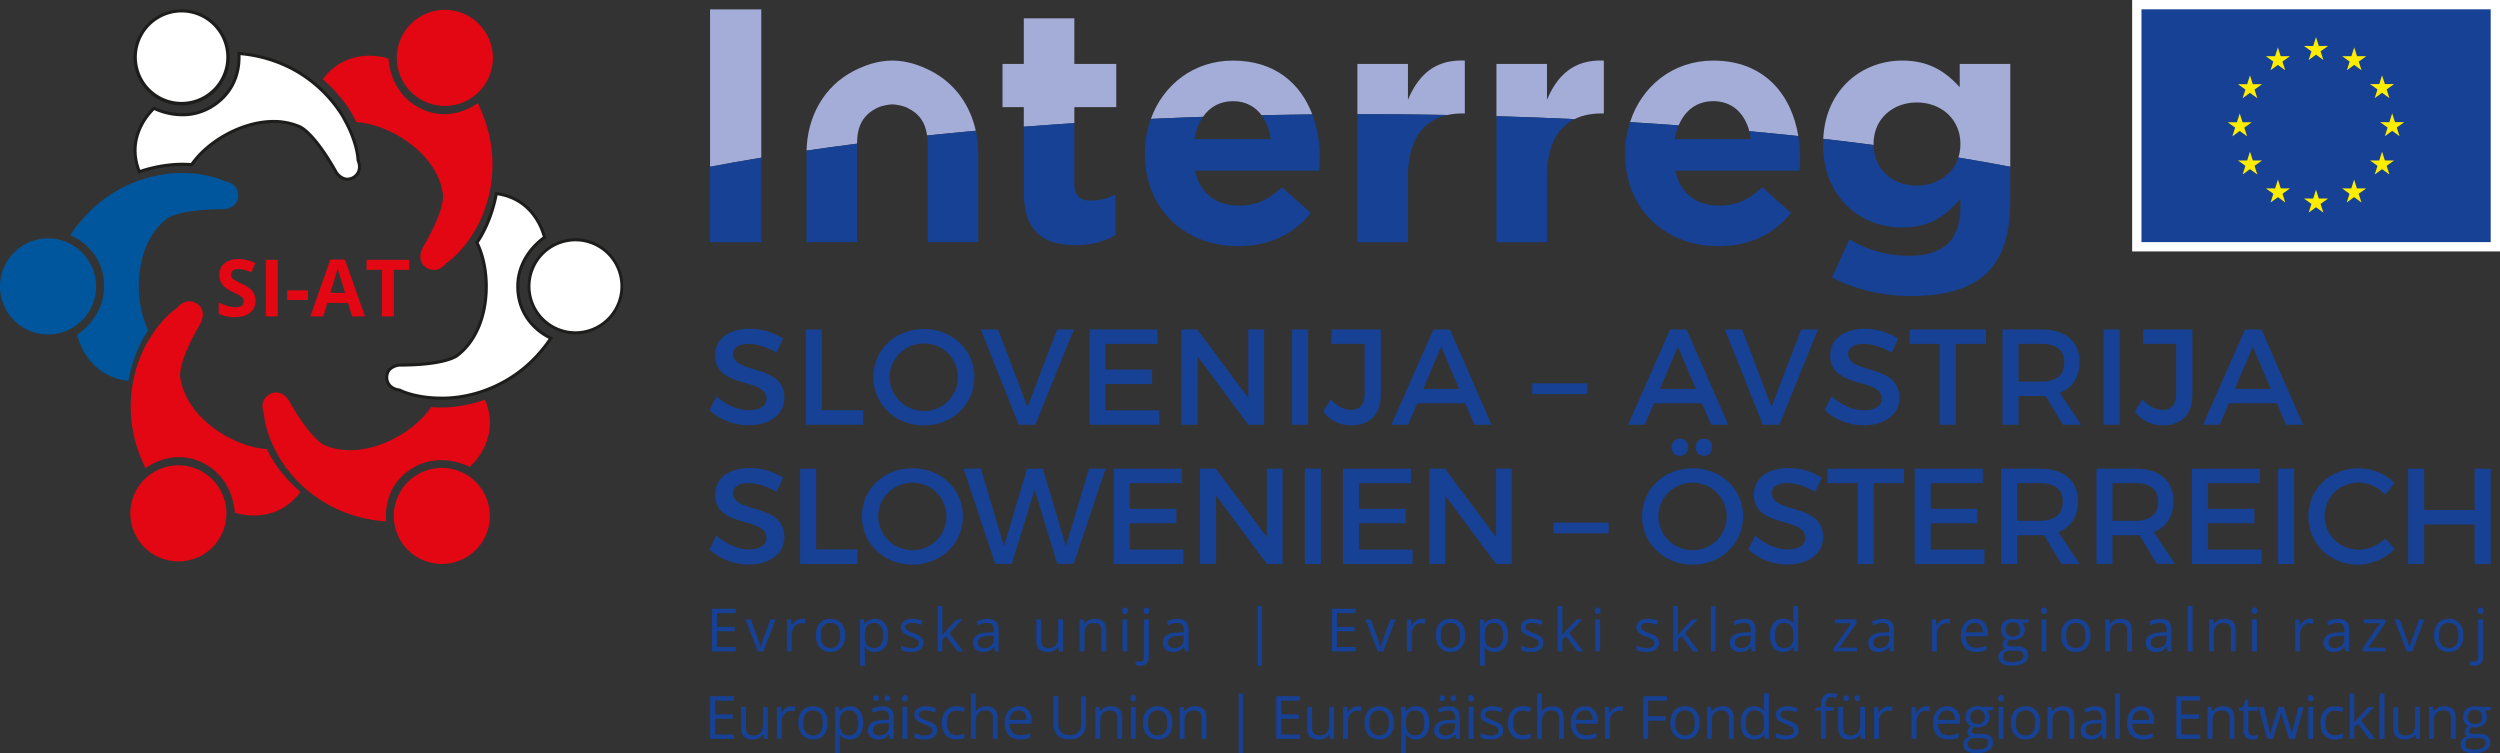 <svg xmlns="http://www.w3.org/2000/svg" xmlns:xlink="http://www.w3.org/1999/xlink" viewBox="0 0 3241.893 976.93"><rect x="0" y="0" width="3241.893" height="976.93" fill="#333333" stroke="none"/><defs><style>.a{fill:none;}.b{fill:#164194;}.c{clip-path:url(#a);}.d{fill:#e30613;}.e{fill:#fff;}.f{fill:#1d1d1b;}.g{fill:#00569d;}.h{fill:#a3add8;}.i{fill:#ffed00;}</style><clipPath id="a" transform="translate(-226.771 -214.694)"><rect class="a" y="-0.001" width="3683.36" height="1399.631"/></clipPath></defs><title>interreg_si-at_sl_de_logo</title><polygon class="b" points="951.692 958.162 920.855 958.162 920.855 902.845 951.692 902.845 951.692 908.558 927.287 908.558 927.287 926.379 950.216 926.379 950.216 932.055 927.287 932.055 927.287 952.411 951.692 952.411 951.692 958.162"/><g class="c"><path class="b" d="M1194.13,1131.386v26.902q0,5.071,2.308,7.568,2.307,2.498,7.227,2.497,6.507,0,9.516-3.557,3.008-3.555,3.008-11.615v-21.795h6.281v41.47h-5.184l-.908-5.563h-.341a12.512,12.512,0,0,1-5.353,4.693,18.008,18.008,0,0,1-7.814,1.627q-7.568,0-11.332-3.595-3.765-3.595-3.765-11.502v-27.13Z" transform="translate(-226.771 -214.694)"/><path class="b" d="M1253.157,1130.63a24.56,24.56,0,0,1,4.957.454l-.871,5.826a21.413,21.413,0,0,0-4.54-.567,11.051,11.051,0,0,0-8.608,4.087,14.901,14.901,0,0,0-3.575,10.178v22.248h-6.281v-41.47h5.183l.719,7.682h.303a18.209,18.209,0,0,1,5.562-6.244,12.52,12.52,0,0,1,7.151-2.194" transform="translate(-226.771 -214.694)"/><path class="b" d="M1300.114,1152.084q0,10.142-5.108,15.835-5.108,5.696-14.113,5.694a18.691,18.691,0,0,1-9.876-2.611,17.223,17.223,0,0,1-6.659-7.491,26.096,26.096,0,0,1-2.346-11.427q0-10.14,5.07-15.797,5.07-5.655,14.075-5.656,8.703,0,13.83,5.789,5.125,5.788,5.127,15.664m-31.594,0q0,7.946,3.178,12.107,3.179,4.164,9.346,4.163,6.166,0,9.365-4.143,3.196-4.144,3.197-12.127,0-7.906-3.197-12.014-3.198-4.104-9.441-4.104-6.168,0-9.308,4.048-3.141,4.05-3.14,12.07" transform="translate(-226.771 -214.694)"/><path class="b" d="M1328.871,1173.613a17.938,17.938,0,0,1-7.397-1.495,13.905,13.905,0,0,1-5.618-4.596h-.455a55.568,55.568,0,0,1,.455,6.886v17.065h-6.282v-60.086h5.108l.871,5.676h.303a14.579,14.579,0,0,1,5.637-4.919,17.151,17.151,0,0,1,7.378-1.513q8.249,0,12.733,5.638,4.482,5.638,4.483,15.815,0,10.216-4.559,15.873-4.56,5.656-12.657,5.656m-.908-37.647q-6.356,0-9.194,3.519-2.838,3.518-2.913,11.199v1.4q0,8.74,2.913,12.505,2.913,3.767,9.345,3.765a9.719,9.719,0,0,0,8.419-4.351q3.047-4.35,3.046-11.994,0-7.756-3.046-11.9a10.017,10.017,0,0,0-8.57-4.143" transform="translate(-226.771 -214.694)"/><path class="b" d="M1381.012,1172.856l-1.249-5.902h-.302a17.475,17.475,0,0,1-6.186,5.278,18.87,18.87,0,0,1-7.7,1.381q-6.168,0-9.668-3.179-3.5-3.177-3.5-9.043,0-12.561,20.092-13.167l7.037-.226v-2.574q0-4.881-2.099-7.208-2.1-2.326-6.717-2.327a27.363,27.363,0,0,0-11.729,3.179l-1.93-4.806a29.58,29.58,0,0,1,6.717-2.61,29.064,29.064,0,0,1,7.321-.946q7.416,0,10.992,3.292,3.574,3.291,3.575,10.556v28.302Zm-14.189-4.427q5.865,0,9.214-3.216,3.348-3.216,3.348-9.005v-3.747l-6.281.266q-7.491.266-10.802,2.326a7.019,7.019,0,0,0-3.311,6.414,6.472,6.472,0,0,0,2.062,5.184,8.562,8.562,0,0,0,5.77,1.778m-7.416-48.28a3.256,3.256,0,0,1,3.406-3.708,3.74,3.74,0,0,1,2.478.87,3.503,3.503,0,0,1,1.04,2.838,3.392,3.392,0,0,1-3.518,3.746,3.41,3.41,0,0,1-2.403-.927,3.656,3.656,0,0,1-1.003-2.819m14.416,0a3.256,3.256,0,0,1,3.406-3.708,3.689,3.689,0,0,1,2.44.87,3.504,3.504,0,0,1,1.041,2.838,3.392,3.392,0,0,1-3.481,3.746,3.41,3.41,0,0,1-2.403-.927,3.656,3.656,0,0,1-1.003-2.819" transform="translate(-226.771 -214.694)"/><path class="b" d="M1396.527,1120.149a4.174,4.174,0,0,1,1.059-3.159,3.923,3.923,0,0,1,5.26.018,4.101,4.101,0,0,1,1.097,3.141,4.16,4.16,0,0,1-1.097,3.159,3.843,3.843,0,0,1-5.26,0,4.247,4.247,0,0,1-1.059-3.159m6.811,52.707h-6.281v-41.47h6.281Z" transform="translate(-226.771 -214.694)"/><path class="b" d="M1441.857,1161.543a10.391,10.391,0,0,1-4.313,8.93q-4.314,3.139-12.108,3.14-8.25,0-12.865-2.611v-5.826a31.098,31.098,0,0,0,6.413,2.384,26.793,26.793,0,0,0,6.603.87q4.918,0,7.567-1.571a5.405,5.405,0,0,0,.549-8.929q-2.1-1.722-8.192-4.068a44.38,44.38,0,0,1-8.229-3.764,11.25,11.25,0,0,1-3.633-3.652,9.526,9.526,0,0,1-1.191-4.881,9.304,9.304,0,0,1,4.124-8.002q4.124-2.933,11.313-2.932a33.084,33.084,0,0,1,13.091,2.724l-2.232,5.108a30.055,30.055,0,0,0-11.313-2.573q-4.466,0-6.735,1.4a4.328,4.328,0,0,0-2.27,3.859,4.702,4.702,0,0,0,.851,2.838,8.405,8.405,0,0,0,2.743,2.233,61.464,61.464,0,0,0,7.265,3.064q7.378,2.687,9.97,5.41a9.545,9.545,0,0,1,2.592,6.849" transform="translate(-226.771 -214.694)"/><path class="b" d="M1467.096,1173.613q-9.006,0-13.943-5.543-4.938-5.542-4.938-15.684,0-10.404,5.014-16.081,5.013-5.674,14.283-5.674a28.345,28.345,0,0,1,5.979.642,19.756,19.756,0,0,1,4.691,1.514l-1.93,5.335a29.557,29.557,0,0,0-4.54-1.381,20.326,20.326,0,0,0-4.351-.549q-12.639,0-12.638,16.118,0,7.644,3.084,11.73t9.138,4.087a27.926,27.926,0,0,0,10.632-2.233v5.562a22.661,22.661,0,0,1-10.481,2.157" transform="translate(-226.771 -214.694)"/><path class="b" d="M1514.243,1172.856v-26.826q0-5.07-2.308-7.568-2.308-2.498-7.227-2.497-6.546,0-9.554,3.557-3.008,3.557-3.008,11.653v21.681h-6.281v-58.874h6.281v17.821a38.989,38.989,0,0,1-.302,5.335h.378a12.818,12.818,0,0,1,5.278-4.711,17.168,17.168,0,0,1,7.813-1.721q7.607,0,11.408,3.613,3.803,3.614,3.803,11.483v27.054Z" transform="translate(-226.771 -214.694)"/><path class="b" d="M1549.395,1173.613q-9.195,0-14.511-5.6-5.316-5.599-5.316-15.552,0-10.024,4.938-15.928,4.937-5.904,13.262-5.903,7.794,0,12.335,5.127,4.541,5.127,4.54,13.527v3.972h-28.567q.189,7.302,3.689,11.086,3.499,3.786,9.857,3.784a33.378,33.378,0,0,0,13.243-2.8v5.6a33.282,33.282,0,0,1-6.3,2.063,35.432,35.432,0,0,1-7.17.624m-1.703-37.724a10.258,10.258,0,0,0-7.965,3.254q-2.97,3.255-3.499,9.006h21.68q0-5.94-2.649-9.101a9.325,9.325,0,0,0-7.567-3.159" transform="translate(-226.771 -214.694)"/><path class="b" d="M1635.098,1117.539v35.794q0,9.459-5.713,14.869-5.714,5.41-15.703,5.411-9.989,0-15.456-5.448-5.468-5.449-5.467-14.983v-35.643h6.432v36.097q0,6.923,3.783,10.632,3.784,3.708,11.125,3.708,6.999,0,10.783-3.727,3.783-3.726,3.784-10.69v-36.02Z" transform="translate(-226.771 -214.694)"/><path class="b" d="M1675.623,1172.856v-26.826q0-5.07-2.308-7.568-2.308-2.498-7.227-2.497-6.508,0-9.535,3.519-3.027,3.519-3.027,11.616v21.756h-6.281v-41.47h5.108l1.022,5.676h.303a12.815,12.815,0,0,1,5.41-4.748,17.587,17.587,0,0,1,7.757-1.684q7.491,0,11.275,3.614,3.783,3.614,3.784,11.558v27.054Z" transform="translate(-226.771 -214.694)"/><path class="b" d="M1692.727,1120.149a4.174,4.174,0,0,1,1.059-3.159,3.923,3.923,0,0,1,5.26.018,4.102,4.102,0,0,1,1.097,3.141,4.16,4.16,0,0,1-1.097,3.159,3.843,3.843,0,0,1-5.26,0,4.247,4.247,0,0,1-1.059-3.159m6.811,52.707h-6.281v-41.47h6.281Z" transform="translate(-226.771 -214.694)"/><path class="b" d="M1747.101,1152.084q0,10.142-5.108,15.835-5.108,5.696-14.113,5.694a18.691,18.691,0,0,1-9.876-2.611,17.223,17.223,0,0,1-6.659-7.491,26.096,26.096,0,0,1-2.346-11.427q0-10.14,5.07-15.797,5.07-5.655,14.075-5.656,8.703,0,13.83,5.789,5.125,5.788,5.127,15.664m-31.594,0q0,7.946,3.178,12.107,3.179,4.164,9.346,4.163,6.166,0,9.365-4.143,3.196-4.144,3.197-12.127,0-7.906-3.197-12.014-3.198-4.104-9.441-4.104-6.168,0-9.308,4.048-3.141,4.05-3.14,12.07" transform="translate(-226.771 -214.694)"/><path class="b" d="M1784.939,1172.856v-26.826q0-5.07-2.309-7.568-2.307-2.498-7.226-2.497-6.508,0-9.535,3.519-3.027,3.519-3.027,11.616v21.756h-6.281v-41.47h5.108l1.022,5.676h.303a12.821,12.821,0,0,1,5.41-4.748,17.584,17.584,0,0,1,7.757-1.684q7.491,0,11.275,3.614,3.784,3.614,3.784,11.558v27.054Z" transform="translate(-226.771 -214.694)"/><rect class="b" x="1606.412" y="899.288" width="5.335" height="77.642"/><polygon class="b" points="1685.872 958.162 1655.035 958.162 1655.035 902.845 1685.872 902.845 1685.872 908.558 1661.467 908.558 1661.467 926.379 1684.396 926.379 1684.396 932.055 1661.467 932.055 1661.467 952.411 1685.872 952.411 1685.872 958.162"/><path class="b" d="M1928.309,1131.386v26.902q0,5.071,2.309,7.568,2.307,2.498,7.226,2.497,6.507,0,9.516-3.557,3.009-3.555,3.009-11.615v-21.795h6.28v41.47h-5.184l-.908-5.563h-.34a12.515,12.515,0,0,1-5.354,4.693,18.005,18.005,0,0,1-7.814,1.627q-7.568,0-11.332-3.595-3.765-3.595-3.764-11.502v-27.13Z" transform="translate(-226.771 -214.694)"/><path class="b" d="M1987.337,1130.63a24.55,24.55,0,0,1,4.956.454l-.87,5.826a21.428,21.428,0,0,0-4.54-.567,11.052,11.052,0,0,0-8.609,4.087,14.901,14.901,0,0,0-3.575,10.178v22.248h-6.281v-41.47h5.184l.718,7.682h.303a18.222,18.222,0,0,1,5.563-6.244,12.517,12.517,0,0,1,7.151-2.194" transform="translate(-226.771 -214.694)"/><path class="b" d="M2034.294,1152.084q0,10.142-5.109,15.835-5.108,5.696-14.113,5.694a18.687,18.687,0,0,1-9.875-2.611,17.217,17.217,0,0,1-6.659-7.491,26.096,26.096,0,0,1-2.346-11.427q0-10.14,5.071-15.797,5.068-5.655,14.075-5.656,8.7,0,13.829,5.789,5.127,5.788,5.127,15.664m-31.594,0q0,7.946,3.178,12.107,3.179,4.164,9.345,4.163,6.168,0,9.366-4.143,3.196-4.144,3.197-12.127,0-7.906-3.197-12.014-3.198-4.104-9.441-4.104-6.168,0-9.307,4.048-3.143,4.05-3.141,12.07" transform="translate(-226.771 -214.694)"/><path class="b" d="M2063.051,1173.613a17.934,17.934,0,0,1-7.397-1.495,13.898,13.898,0,0,1-5.618-4.596h-.455a55.567,55.567,0,0,1,.455,6.886v17.065h-6.282v-60.086h5.109l.87,5.676h.303a14.587,14.587,0,0,1,5.637-4.919,17.151,17.151,0,0,1,7.378-1.513q8.249,0,12.733,5.638,4.484,5.638,4.483,15.815,0,10.216-4.56,15.873-4.56,5.656-12.656,5.656m-.908-37.647q-6.356,0-9.194,3.519-2.838,3.518-2.913,11.199v1.4q0,8.74,2.913,12.505,2.913,3.767,9.345,3.765a9.72,9.72,0,0,0,8.419-4.351q3.047-4.35,3.046-11.994,0-7.756-3.046-11.9a10.018,10.018,0,0,0-8.57-4.143" transform="translate(-226.771 -214.694)"/><path class="b" d="M2115.193,1172.856l-1.248-5.902h-.303a17.479,17.479,0,0,1-6.187,5.278,18.872,18.872,0,0,1-7.7,1.381q-6.167,0-9.667-3.179-3.501-3.177-3.5-9.043,0-12.561,20.092-13.167l7.037-.226v-2.574q0-4.881-2.1-7.208-2.1-2.326-6.716-2.327a27.355,27.355,0,0,0-11.729,3.179l-1.93-4.806a29.57,29.57,0,0,1,6.716-2.61,29.065,29.065,0,0,1,7.321-.946q7.416,0,10.992,3.292,3.576,3.291,3.576,10.556v28.302Zm-14.189-4.427q5.863,0,9.213-3.216,3.348-3.216,3.349-9.005v-3.747l-6.281.266q-7.492.266-10.802,2.326a7.019,7.019,0,0,0-3.311,6.414,6.471,6.471,0,0,0,2.061,5.184,8.564,8.564,0,0,0,5.771,1.778m-7.416-48.28a3.256,3.256,0,0,1,3.405-3.708,3.745,3.745,0,0,1,2.479.87,3.506,3.506,0,0,1,1.04,2.838,3.392,3.392,0,0,1-3.519,3.746,3.41,3.41,0,0,1-2.402-.927,3.656,3.656,0,0,1-1.003-2.819m14.416,0a3.255,3.255,0,0,1,3.405-3.708,3.69,3.69,0,0,1,2.441.87,3.504,3.504,0,0,1,1.04,2.838,3.39,3.39,0,0,1-3.481,3.746,3.414,3.414,0,0,1-2.403-.927,3.659,3.659,0,0,1-1.002-2.819" transform="translate(-226.771 -214.694)"/><path class="b" d="M2130.708,1120.149a4.17,4.17,0,0,1,1.06-3.159,3.922,3.922,0,0,1,5.259.018,4.102,4.102,0,0,1,1.097,3.141,4.16,4.16,0,0,1-1.097,3.159,3.663,3.663,0,0,1-2.611,1.041,3.62,3.62,0,0,1-2.648-1.041,4.244,4.244,0,0,1-1.06-3.159m6.811,52.707h-6.281v-41.47h6.281Z" transform="translate(-226.771 -214.694)"/><path class="b" d="M2176.038,1161.543a10.388,10.388,0,0,1-4.313,8.93q-4.314,3.139-12.108,3.14-8.25,0-12.865-2.611v-5.826a31.078,31.078,0,0,0,6.413,2.384,26.79,26.79,0,0,0,6.602.87q4.92,0,7.568-1.571a5.405,5.405,0,0,0,.549-8.929q-2.1-1.722-8.192-4.068a44.384,44.384,0,0,1-8.229-3.764,11.249,11.249,0,0,1-3.633-3.652,9.525,9.525,0,0,1-1.191-4.881,9.306,9.306,0,0,1,4.124-8.002q4.124-2.933,11.313-2.932a33.092,33.092,0,0,1,13.092,2.724l-2.233,5.108a30.056,30.056,0,0,0-11.313-2.573q-4.466,0-6.735,1.4a4.33,4.33,0,0,0-2.27,3.859,4.695,4.695,0,0,0,.851,2.838,8.403,8.403,0,0,0,2.743,2.233,61.442,61.442,0,0,0,7.264,3.064q7.379,2.687,9.971,5.41a9.545,9.545,0,0,1,2.592,6.849" transform="translate(-226.771 -214.694)"/><path class="b" d="M2201.277,1173.613q-9.005,0-13.942-5.543-4.938-5.542-4.938-15.684,0-10.404,5.013-16.081,5.015-5.674,14.284-5.674a28.334,28.334,0,0,1,5.978.642,19.765,19.765,0,0,1,4.692,1.514l-1.93,5.335a29.547,29.547,0,0,0-4.541-1.381,20.318,20.318,0,0,0-4.35-.549q-12.639,0-12.638,16.118,0,7.644,3.084,11.73,3.082,4.086,9.137,4.087a27.923,27.923,0,0,0,10.632-2.233v5.562a22.658,22.658,0,0,1-10.481,2.157" transform="translate(-226.771 -214.694)"/><path class="b" d="M2248.423,1172.856v-26.826q0-5.07-2.309-7.568-2.307-2.498-7.226-2.497-6.546,0-9.554,3.557-3.008,3.557-3.008,11.653v21.681h-6.281v-58.874h6.281v17.821a38.989,38.989,0,0,1-.302,5.335h.378a12.824,12.824,0,0,1,5.278-4.711,17.168,17.168,0,0,1,7.813-1.721q7.607,0,11.409,3.613,3.803,3.614,3.802,11.483v27.054Z" transform="translate(-226.771 -214.694)"/><path class="b" d="M2283.574,1173.613q-9.195,0-14.511-5.6-5.316-5.599-5.315-15.552,0-10.024,4.937-15.928a16.399,16.399,0,0,1,13.262-5.903q7.794,0,12.335,5.127,4.54,5.127,4.54,13.527v3.972H2270.256q.189,7.302,3.688,11.086,3.5,3.786,9.858,3.784a33.377,33.377,0,0,0,13.242-2.8v5.6a33.256,33.256,0,0,1-6.3,2.063,35.417,35.417,0,0,1-7.17.624m-1.702-37.724a10.258,10.258,0,0,0-7.965,3.254q-2.97,3.255-3.5,9.006h21.681q0-5.94-2.649-9.101a9.327,9.327,0,0,0-7.567-3.159" transform="translate(-226.771 -214.694)"/><path class="b" d="M2326.9,1130.63a24.549,24.549,0,0,1,4.956.454l-.87,5.826a21.429,21.429,0,0,0-4.54-.567,11.052,11.052,0,0,0-8.609,4.087,14.902,14.902,0,0,0-3.575,10.178v22.248h-6.281v-41.47h5.184l.718,7.682h.303a18.223,18.223,0,0,1,5.563-6.244,12.517,12.517,0,0,1,7.151-2.194" transform="translate(-226.771 -214.694)"/><polygon class="b" points="2137.248 958.162 2130.816 958.162 2130.816 902.845 2161.653 902.845 2161.653 908.558 2137.248 908.558 2137.248 928.801 2160.178 928.801 2160.178 934.514 2137.248 934.514 2137.248 958.162"/><path class="b" d="M2430.879,1152.084q0,10.142-5.109,15.835-5.108,5.696-14.113,5.694a18.687,18.687,0,0,1-9.875-2.611,17.217,17.217,0,0,1-6.659-7.491,26.096,26.096,0,0,1-2.346-11.427q0-10.14,5.071-15.797,5.068-5.655,14.075-5.656,8.7,0,13.829,5.789,5.127,5.788,5.127,15.664m-31.594,0q0,7.946,3.178,12.107,3.178,4.164,9.345,4.163,6.168,0,9.366-4.143,3.196-4.144,3.197-12.127,0-7.906-3.197-12.014-3.198-4.104-9.441-4.104-6.168,0-9.307,4.048-3.142,4.05-3.141,12.07" transform="translate(-226.771 -214.694)"/><path class="b" d="M2468.718,1172.856v-26.826q0-5.07-2.309-7.568-2.307-2.498-7.226-2.497-6.508,0-9.535,3.519-3.027,3.519-3.027,11.616v21.756h-6.281v-41.47h5.108l1.022,5.676h.303a12.82,12.82,0,0,1,5.41-4.748,17.585,17.585,0,0,1,7.757-1.684q7.491,0,11.275,3.614,3.784,3.614,3.784,11.558v27.054Z" transform="translate(-226.771 -214.694)"/><path class="b" d="M2514.578,1167.293h-.341q-4.352,6.32-13.016,6.32-8.136,0-12.656-5.563-4.522-5.562-4.522-15.815,0-10.254,4.54-15.93,4.542-5.675,12.638-5.675,8.438,0,12.941,6.129h.491l-.265-2.989-.151-2.913v-16.875h6.281v58.874h-5.108Zm-12.562,1.06q6.43,0,9.326-3.5,2.895-3.498,2.895-11.294v-1.324q0-8.816-2.933-12.581-2.933-3.765-9.364-3.765a9.611,9.611,0,0,0-8.456,4.295q-2.932,4.294-2.933,12.126,0,7.947,2.913,11.995,2.914,4.048,8.552,4.048" transform="translate(-226.771 -214.694)"/><path class="b" d="M2559.037,1161.543a10.388,10.388,0,0,1-4.313,8.93q-4.314,3.139-12.108,3.14-8.25,0-12.865-2.611v-5.826a31.078,31.078,0,0,0,6.413,2.384,26.79,26.79,0,0,0,6.602.87q4.92,0,7.568-1.571a5.405,5.405,0,0,0,.549-8.929q-2.1-1.722-8.192-4.068a44.384,44.384,0,0,1-8.229-3.764,11.249,11.249,0,0,1-3.633-3.652,9.525,9.525,0,0,1-1.191-4.881,9.306,9.306,0,0,1,4.124-8.002q4.124-2.933,11.313-2.932a33.092,33.092,0,0,1,13.092,2.724l-2.233,5.108a30.056,30.056,0,0,0-11.313-2.573q-4.466,0-6.735,1.4a4.33,4.33,0,0,0-2.27,3.859,4.695,4.695,0,0,0,.851,2.838,8.403,8.403,0,0,0,2.743,2.233,61.442,61.442,0,0,0,7.264,3.064q7.379,2.687,9.971,5.41a9.545,9.545,0,0,1,2.592,6.849" transform="translate(-226.771 -214.694)"/><path class="b" d="M2604.974,1136.268h-10.557v36.588h-6.28v-36.588h-7.416v-2.838l7.416-2.27v-2.308q0-15.287,13.357-15.286a27.48,27.48,0,0,1,7.718,1.324l-1.627,5.032a20.779,20.779,0,0,0-6.206-1.173,6.045,6.045,0,0,0-5.259,2.365q-1.703,2.365-1.703,7.587v2.685h10.557Z" transform="translate(-226.771 -214.694)"/><path class="b" d="M2616.894,1131.386v26.903q0,5.07,2.309,7.567,2.307,2.498,7.226,2.497,6.507,0,9.516-3.557,3.009-3.555,3.009-11.615v-21.795h6.28v41.47h-5.184l-.908-5.562h-.34a12.517,12.517,0,0,1-5.354,4.692,18.005,18.005,0,0,1-7.814,1.627q-7.567,0-11.332-3.595-3.764-3.594-3.764-11.502v-27.13Zm.379-11.237a3.256,3.256,0,0,1,3.405-3.708,3.745,3.745,0,0,1,2.479.87,3.506,3.506,0,0,1,1.04,2.838,3.392,3.392,0,0,1-3.519,3.746,3.41,3.41,0,0,1-2.402-.927,3.656,3.656,0,0,1-1.003-2.819m14.416,0a3.255,3.255,0,0,1,3.405-3.708,3.692,3.692,0,0,1,2.441.87,3.507,3.507,0,0,1,1.04,2.838,3.39,3.39,0,0,1-3.481,3.746,3.412,3.412,0,0,1-2.403-.927,3.659,3.659,0,0,1-1.002-2.819" transform="translate(-226.771 -214.694)"/><path class="b" d="M2675.921,1130.63a24.549,24.549,0,0,1,4.956.454l-.87,5.826a21.429,21.429,0,0,0-4.54-.567,11.052,11.052,0,0,0-8.609,4.087,14.902,14.902,0,0,0-3.575,10.178v22.248h-6.281v-41.47h5.184l.718,7.682h.303a18.223,18.223,0,0,1,5.563-6.244,12.517,12.517,0,0,1,7.151-2.194" transform="translate(-226.771 -214.694)"/><path class="b" d="M2724.582,1130.63a24.549,24.549,0,0,1,4.956.454l-.87,5.826a21.429,21.429,0,0,0-4.54-.567,11.052,11.052,0,0,0-8.609,4.087,14.902,14.902,0,0,0-3.575,10.178v22.248h-6.281v-41.47h5.184l.718,7.682h.303a18.223,18.223,0,0,1,5.563-6.244,12.517,12.517,0,0,1,7.151-2.194" transform="translate(-226.771 -214.694)"/><path class="b" d="M2753.264,1173.613q-9.195,0-14.511-5.6-5.316-5.599-5.315-15.552,0-10.024,4.937-15.928a16.399,16.399,0,0,1,13.262-5.903q7.794,0,12.335,5.127,4.54,5.127,4.54,13.527v3.972h-28.566q.189,7.302,3.688,11.086,3.5,3.786,9.858,3.784a33.377,33.377,0,0,0,13.242-2.8v5.6a33.256,33.256,0,0,1-6.3,2.063,35.417,35.417,0,0,1-7.17.624m-1.702-37.724a10.258,10.258,0,0,0-7.965,3.254q-2.97,3.255-3.5,9.006h21.681q0-5.94-2.649-9.101a9.327,9.327,0,0,0-7.567-3.159" transform="translate(-226.771 -214.694)"/><path class="b" d="M2811.609,1131.387v3.973l-7.681.909a13.489,13.489,0,0,1,2.725,8.286,12.258,12.258,0,0,1-4.162,9.723q-4.162,3.633-11.427,3.633a18.923,18.923,0,0,1-3.481-.303q-4.011,2.121-4.011,5.335a2.71,2.71,0,0,0,1.4,2.516,10.22,10.22,0,0,0,4.806.813h7.34q6.734,0,10.348,2.838,3.613,2.838,3.614,8.249a11.774,11.774,0,0,1-5.525,10.499q-5.523,3.615-16.118,3.615-8.136,0-12.543-3.028a9.771,9.771,0,0,1-4.408-8.55,9.597,9.597,0,0,1,2.422-6.546,12.321,12.321,0,0,1,6.81-3.746,6.574,6.574,0,0,1-2.668-2.233,5.911,5.911,0,0,1-1.078-3.518,6.685,6.685,0,0,1,1.211-3.974,12.734,12.734,0,0,1,3.822-3.291,11.197,11.197,0,0,1-5.241-4.503,13.236,13.236,0,0,1-2.024-7.265q0-6.81,4.087-10.5,4.085-3.688,11.578-3.688a21.067,21.067,0,0,1,5.864.756Zm-33.069,48.431a5.629,5.629,0,0,0,2.838,5.109q2.837,1.738,8.134,1.74,7.909,0,11.711-2.365a7.24,7.24,0,0,0,3.803-6.413q0-3.367-2.081-4.673-2.082-1.305-7.832-1.306h-7.53a9.915,9.915,0,0,0-6.659,2.044,7.299,7.299,0,0,0-2.384,5.864m3.405-35.15q0,4.351,2.46,6.584a9.82,9.82,0,0,0,6.849,2.232q9.194,0,9.194-8.929,0-9.347-9.309-9.346-4.426,0-6.81,2.384-2.383,2.383-2.384,7.075" transform="translate(-226.771 -214.694)"/><path class="b" d="M2818.044,1120.149a4.17,4.17,0,0,1,1.06-3.159,3.922,3.922,0,0,1,5.259.018,4.102,4.102,0,0,1,1.097,3.141,4.16,4.16,0,0,1-1.097,3.159,3.662,3.662,0,0,1-2.611,1.041,3.621,3.621,0,0,1-2.648-1.041,4.244,4.244,0,0,1-1.06-3.159m6.811,52.707h-6.281v-41.47h6.281Z" transform="translate(-226.771 -214.694)"/><path class="b" d="M2872.417,1152.084q0,10.142-5.109,15.835-5.108,5.696-14.113,5.694a18.687,18.687,0,0,1-9.875-2.611,17.217,17.217,0,0,1-6.659-7.491,26.096,26.096,0,0,1-2.346-11.427q0-10.14,5.071-15.797,5.068-5.655,14.075-5.656,8.7,0,13.829,5.789,5.127,5.788,5.127,15.664m-31.594,0q0,7.946,3.178,12.107,3.178,4.164,9.345,4.163,6.168,0,9.366-4.143,3.196-4.144,3.197-12.127,0-7.906-3.197-12.014-3.198-4.104-9.441-4.104-6.168,0-9.307,4.048-3.142,4.05-3.141,12.07" transform="translate(-226.771 -214.694)"/><path class="b" d="M2910.256,1172.856v-26.826q0-5.07-2.309-7.568-2.307-2.498-7.226-2.497-6.508,0-9.535,3.519-3.027,3.519-3.027,11.616v21.756h-6.281v-41.47h5.108l1.022,5.676h.303a12.82,12.82,0,0,1,5.41-4.748,17.585,17.585,0,0,1,7.757-1.684q7.491,0,11.275,3.614,3.784,3.614,3.784,11.558v27.054Z" transform="translate(-226.771 -214.694)"/><path class="b" d="M2953.39,1172.856l-1.248-5.903h-.302a17.472,17.472,0,0,1-6.187,5.279,18.872,18.872,0,0,1-7.7,1.381q-6.167,0-9.667-3.179-3.501-3.177-3.5-9.043,0-12.561,20.092-13.167l7.037-.227v-2.573q0-4.881-2.1-7.208-2.1-2.328-6.716-2.327a27.355,27.355,0,0,0-11.729,3.179l-1.93-4.806a29.57,29.57,0,0,1,6.716-2.61,29.067,29.067,0,0,1,7.321-.947q7.416,0,10.992,3.292,3.575,3.293,3.576,10.557v28.302Zm-14.188-4.427q5.863,0,9.213-3.216,3.348-3.216,3.349-9.006v-3.746l-6.281.266q-7.492.266-10.802,2.326a7.019,7.019,0,0,0-3.311,6.414,6.471,6.471,0,0,0,2.061,5.184,8.564,8.564,0,0,0,5.771,1.778" transform="translate(-226.771 -214.694)"/><rect class="b" x="2742.665" y="899.288" width="6.281" height="58.874"/><path class="b" d="M3005.004,1173.613q-9.195,0-14.511-5.6-5.316-5.599-5.315-15.552,0-10.024,4.937-15.928a16.399,16.399,0,0,1,13.262-5.903q7.794,0,12.335,5.127,4.54,5.127,4.54,13.527v3.972h-28.566q.189,7.302,3.688,11.086,3.5,3.786,9.858,3.784a33.377,33.377,0,0,0,13.242-2.8v5.6a33.256,33.256,0,0,1-6.3,2.063,35.417,35.417,0,0,1-7.17.624m-1.702-37.724a10.258,10.258,0,0,0-7.965,3.254q-2.97,3.255-3.5,9.006h21.681q0-5.94-2.649-9.101a9.327,9.327,0,0,0-7.567-3.159" transform="translate(-226.771 -214.694)"/><polygon class="b" points="2853.001 958.162 2822.164 958.162 2822.164 902.845 2853.001 902.845 2853.001 908.558 2828.596 908.558 2828.596 926.379 2851.525 926.379 2851.525 932.055 2828.596 932.055 2828.596 952.411 2853.001 952.411 2853.001 958.162"/><path class="b" d="M3117.914,1172.856v-26.826q0-5.07-2.309-7.568-2.307-2.498-7.226-2.497-6.508,0-9.535,3.519-3.027,3.519-3.027,11.616v21.756h-6.281v-41.47h5.108l1.022,5.676h.303a12.82,12.82,0,0,1,5.41-4.748,17.585,17.585,0,0,1,7.757-1.684q7.491,0,11.275,3.614,3.784,3.614,3.784,11.558v27.054Z" transform="translate(-226.771 -214.694)"/><path class="b" d="M3148.942,1168.429a20.515,20.515,0,0,0,3.216-.246,20.772,20.772,0,0,0,2.46-.511v4.806a11.525,11.525,0,0,1-3.009.813,22.641,22.641,0,0,1-3.575.322q-12.033,0-12.032-12.676v-24.669h-5.941v-3.027l5.941-2.611,2.648-8.854h3.633v9.61h12.032v4.882h-12.032v24.404a8.391,8.391,0,0,0,1.778,5.751,6.187,6.187,0,0,0,4.881,2.006" transform="translate(-226.771 -214.694)"/><path class="b" d="M3195.218,1172.856l-7.605-24.329q-.72-2.232-2.687-10.141h-.303q-1.513,6.623-2.648,10.216l-7.832,24.254h-7.265l-11.313-41.47h6.584q4.009,15.629,6.11,23.8a96.336,96.336,0,0,1,2.402,11.011h.303q.416-2.157,1.344-5.581.925-3.423,1.607-5.43l7.606-23.8h6.81l7.416,23.8a80.307,80.307,0,0,1,2.876,10.935h.303a40.22,40.22,0,0,1,.813-4.2q.663-2.838,7.889-30.535h6.508l-11.464,41.47Z" transform="translate(-226.771 -214.694)"/><path class="b" d="M3219.549,1120.149a4.171,4.171,0,0,1,1.06-3.159,3.921,3.921,0,0,1,5.258.018,4.098,4.098,0,0,1,1.098,3.141,4.156,4.156,0,0,1-1.098,3.159,3.658,3.658,0,0,1-2.61,1.041,3.621,3.621,0,0,1-2.648-1.041,4.245,4.245,0,0,1-1.06-3.159m6.811,52.707h-6.281v-41.47h6.281Z" transform="translate(-226.771 -214.694)"/><path class="b" d="M3254.7,1173.613q-9.005,0-13.942-5.543-4.938-5.542-4.938-15.684,0-10.404,5.013-16.081,5.015-5.674,14.284-5.674a28.334,28.334,0,0,1,5.978.642,19.765,19.765,0,0,1,4.692,1.514l-1.93,5.335a29.547,29.547,0,0,0-4.541-1.381,20.318,20.318,0,0,0-4.35-.549q-12.639,0-12.638,16.118,0,7.644,3.084,11.73,3.082,4.086,9.137,4.087a27.923,27.923,0,0,0,10.632-2.233v5.562a22.658,22.658,0,0,1-10.481,2.157" transform="translate(-226.771 -214.694)"/><path class="b" d="M3279.674,1151.63a73.969,73.969,0,0,1,4.957-6.054l13.395-14.189h7.453l-16.799,17.67,17.972,23.8h-7.605l-14.644-19.6-4.729,4.087v15.513H3273.469v-58.874h6.205v31.214q0,2.082-.303,6.433Z" transform="translate(-226.771 -214.694)"/><rect class="b" x="3085.823" y="899.288" width="6.281" height="58.874"/><path class="b" d="M3336.546,1131.386v26.902q0,5.071,2.309,7.568,2.307,2.498,7.226,2.497,6.507,0,9.516-3.557,3.009-3.555,3.009-11.615v-21.795h6.28v41.47h-5.184l-.908-5.563h-.34a12.515,12.515,0,0,1-5.354,4.693,18.005,18.005,0,0,1-7.814,1.627q-7.568,0-11.332-3.595-3.765-3.595-3.764-11.502v-27.13Z" transform="translate(-226.771 -214.694)"/><path class="b" d="M3405.032,1172.856v-26.826q0-5.07-2.309-7.568-2.307-2.498-7.226-2.497-6.508,0-9.535,3.519-3.027,3.519-3.027,11.616v21.756h-6.281v-41.47h5.108l1.022,5.676h.303a12.82,12.82,0,0,1,5.41-4.748,17.585,17.585,0,0,1,7.757-1.684q7.491,0,11.275,3.614,3.784,3.614,3.784,11.558v27.054Z" transform="translate(-226.771 -214.694)"/><path class="b" d="M3456.604,1131.387v3.973l-7.681.909a13.489,13.489,0,0,1,2.725,8.286,12.258,12.258,0,0,1-4.162,9.723q-4.162,3.633-11.427,3.633a18.923,18.923,0,0,1-3.481-.303q-4.011,2.121-4.011,5.335a2.71,2.71,0,0,0,1.4,2.516,10.22,10.22,0,0,0,4.806.813h7.34q6.734,0,10.348,2.838,3.613,2.838,3.614,8.249a11.774,11.774,0,0,1-5.525,10.499q-5.523,3.615-16.118,3.615-8.136,0-12.543-3.028a9.771,9.771,0,0,1-4.408-8.55,9.597,9.597,0,0,1,2.422-6.546,12.321,12.321,0,0,1,6.81-3.746,6.574,6.574,0,0,1-2.668-2.233,5.911,5.911,0,0,1-1.078-3.518,6.685,6.685,0,0,1,1.211-3.974,12.734,12.734,0,0,1,3.822-3.291,11.197,11.197,0,0,1-5.241-4.503,13.236,13.236,0,0,1-2.024-7.265q0-6.81,4.087-10.5,4.085-3.688,11.578-3.688a21.067,21.067,0,0,1,5.864.756Zm-33.069,48.431a5.629,5.629,0,0,0,2.838,5.109q2.837,1.738,8.134,1.74,7.909,0,11.711-2.365a7.24,7.24,0,0,0,3.803-6.413q0-3.367-2.081-4.673-2.082-1.305-7.832-1.306h-7.53a9.915,9.915,0,0,0-6.659,2.044,7.299,7.299,0,0,0-2.384,5.864m3.405-35.15q0,4.351,2.46,6.584a9.82,9.82,0,0,0,6.849,2.232q9.194,0,9.194-8.929,0-9.347-9.309-9.346-4.426,0-6.81,2.384-2.383,2.383-2.384,7.075" transform="translate(-226.771 -214.694)"/><polygon class="b" points="954.104 844.709 923.267 844.709 923.267 789.392 954.104 789.392 954.104 795.105 929.699 795.105 929.699 812.926 952.628 812.926 952.628 818.602 929.699 818.602 929.699 838.958 954.104 838.958 954.104 844.709"/><path class="b" d="M1209.406,1059.403l-15.74-41.47h6.735l8.929,24.595a116.735,116.735,0,0,1,3.557,11.199h.303a84.188,84.188,0,0,1,2.629-8.304q2.214-6.302,9.933-27.49h6.735l-15.741,41.47Z" transform="translate(-226.771 -214.694)"/><path class="b" d="M1266.201,1017.177a24.56,24.56,0,0,1,4.957.454l-.871,5.826a21.413,21.413,0,0,0-4.54-.567,11.051,11.051,0,0,0-8.608,4.087,14.901,14.901,0,0,0-3.575,10.178v22.248h-6.281v-41.47h5.183l.719,7.682h.303a18.209,18.209,0,0,1,5.562-6.244,12.52,12.52,0,0,1,7.151-2.194" transform="translate(-226.771 -214.694)"/><path class="b" d="M1322.844,1038.63q0,10.142-5.108,15.835-5.108,5.696-14.113,5.694a18.691,18.691,0,0,1-9.876-2.611,17.223,17.223,0,0,1-6.659-7.491,26.096,26.096,0,0,1-2.346-11.427q0-10.14,5.07-15.797,5.07-5.655,14.075-5.656,8.703,0,13.83,5.789,5.125,5.788,5.127,15.664m-31.594,0q0,7.946,3.178,12.107,3.179,4.164,9.346,4.163,6.166,0,9.365-4.143,3.196-4.144,3.197-12.127,0-7.906-3.197-12.014-3.198-4.104-9.441-4.104-6.168,0-9.308,4.048-3.141,4.05-3.14,12.07" transform="translate(-226.771 -214.694)"/><path class="b" d="M1361.288,1060.159a17.938,17.938,0,0,1-7.397-1.495,13.905,13.905,0,0,1-5.618-4.596h-.455a55.569,55.569,0,0,1,.455,6.886v17.065h-6.282v-60.086h5.108l.871,5.676h.303a14.579,14.579,0,0,1,5.637-4.919,17.151,17.151,0,0,1,7.378-1.513q8.249,0,12.733,5.638,4.482,5.638,4.483,15.815,0,10.217-4.559,15.873-4.56,5.656-12.657,5.656m-.908-37.647q-6.356,0-9.194,3.519-2.838,3.518-2.913,11.199v1.4q0,8.74,2.913,12.505,2.913,3.766,9.345,3.765a9.719,9.719,0,0,0,8.419-4.351q3.047-4.35,3.046-11.994,0-7.756-3.046-11.9a10.017,10.017,0,0,0-8.57-4.143" transform="translate(-226.771 -214.694)"/><path class="b" d="M1424.364,1048.09a10.391,10.391,0,0,1-4.313,8.93q-4.314,3.139-12.108,3.14-8.25,0-12.865-2.611v-5.826a31.099,31.099,0,0,0,6.413,2.384,26.793,26.793,0,0,0,6.603.87q4.918,0,7.567-1.571a5.405,5.405,0,0,0,.549-8.929q-2.1-1.722-8.192-4.068a44.38,44.38,0,0,1-8.229-3.764,11.25,11.25,0,0,1-3.633-3.652,9.526,9.526,0,0,1-1.191-4.881,9.304,9.304,0,0,1,4.124-8.002q4.124-2.933,11.313-2.932a33.084,33.084,0,0,1,13.091,2.724l-2.232,5.108a30.055,30.055,0,0,0-11.313-2.573q-4.466,0-6.735,1.4a4.328,4.328,0,0,0-2.27,3.859,4.702,4.702,0,0,0,.851,2.838,8.405,8.405,0,0,0,2.743,2.233,61.461,61.461,0,0,0,7.265,3.064q7.378,2.686,9.97,5.41a9.545,9.545,0,0,1,2.592,6.849" transform="translate(-226.771 -214.694)"/><path class="b" d="M1448.922,1038.176a73.565,73.565,0,0,1,4.957-6.054l13.394-14.189h7.454l-16.8,17.67,17.973,23.8h-7.606l-14.643-19.6-4.729,4.087v15.513h-6.206v-58.874h6.206v31.214q0,2.082-.303,6.433Z" transform="translate(-226.771 -214.694)"/><path class="b" d="M1517.029,1059.403l-1.248-5.903h-.303a17.452,17.452,0,0,1-6.186,5.279,18.867,18.867,0,0,1-7.7,1.381q-6.167,0-9.667-3.179-3.501-3.177-3.5-9.043,0-12.561,20.091-13.167l7.038-.227v-2.573q0-4.881-2.1-7.208-2.1-2.328-6.716-2.327a27.366,27.366,0,0,0-11.73,3.179l-1.929-4.806a29.568,29.568,0,0,1,6.716-2.61,29.071,29.071,0,0,1,7.321-.947q7.416,0,10.992,3.292,3.576,3.292,3.576,10.557v28.302Zm-14.188-4.427q5.865,0,9.213-3.216t3.349-9.006v-3.746l-6.281.266q-7.492.266-10.802,2.326a7.019,7.019,0,0,0-3.312,6.414,6.469,6.469,0,0,0,2.063,5.184,8.559,8.559,0,0,0,5.77,1.778" transform="translate(-226.771 -214.694)"/><path class="b" d="M1576.929,1017.933v26.902q0,5.072,2.308,7.568,2.307,2.498,7.227,2.497,6.507,0,9.516-3.557,3.008-3.555,3.008-11.615v-21.795h6.281v41.47h-5.184l-.908-5.563h-.341a12.512,12.512,0,0,1-5.353,4.693,18.008,18.008,0,0,1-7.814,1.627q-7.568,0-11.332-3.595-3.765-3.595-3.765-11.502v-27.13Z" transform="translate(-226.771 -214.694)"/><path class="b" d="M1655.101,1059.403v-26.826q0-5.07-2.308-7.568-2.308-2.498-7.227-2.497-6.508,0-9.535,3.519-3.027,3.519-3.027,11.616v21.756h-6.281v-41.47h5.108l1.022,5.676h.303a12.815,12.815,0,0,1,5.41-4.748,17.587,17.587,0,0,1,7.757-1.684q7.491,0,11.275,3.614,3.783,3.614,3.784,11.558v27.054Z" transform="translate(-226.771 -214.694)"/><path class="b" d="M1681.891,1006.696a4.169,4.169,0,0,1,1.06-3.159,3.922,3.922,0,0,1,5.259.018,4.101,4.101,0,0,1,1.097,3.141,4.16,4.16,0,0,1-1.097,3.159,3.664,3.664,0,0,1-2.611,1.041,3.626,3.626,0,0,1-2.648-1.041,4.244,4.244,0,0,1-1.06-3.159m6.811,52.707h-6.281v-41.47h6.281Z" transform="translate(-226.771 -214.694)"/><path class="b" d="M1705.125,1078.019a15.13,15.13,0,0,1-5.827-.946v-5.108a18.437,18.437,0,0,0,5.145.756,5.414,5.414,0,0,0,4.333-1.607,7.383,7.383,0,0,0,1.381-4.9v-48.281h6.281v47.826q0,12.26-11.313,12.26m4.502-71.323a4.17,4.17,0,0,1,1.06-3.159,3.922,3.922,0,0,1,5.259.018,4.102,4.102,0,0,1,1.097,3.141,4.16,4.16,0,0,1-1.097,3.159,3.661,3.661,0,0,1-2.611,1.041,3.622,3.622,0,0,1-2.648-1.041,4.244,4.244,0,0,1-1.06-3.159" transform="translate(-226.771 -214.694)"/><path class="b" d="M1763.394,1059.403l-1.248-5.903h-.302a17.462,17.462,0,0,1-6.187,5.279,18.867,18.867,0,0,1-7.7,1.381q-6.167,0-9.667-3.179-3.501-3.177-3.5-9.043,0-12.561,20.091-13.167l7.038-.227v-2.573q0-4.881-2.1-7.208-2.1-2.328-6.716-2.327a27.366,27.366,0,0,0-11.73,3.179l-1.929-4.806a29.568,29.568,0,0,1,6.716-2.61,29.071,29.071,0,0,1,7.321-.947q7.416,0,10.992,3.292,3.574,3.292,3.576,10.557v28.302Zm-14.188-4.427q5.865,0,9.213-3.216t3.349-9.006v-3.746l-6.281.266q-7.492.266-10.802,2.326a7.019,7.019,0,0,0-3.312,6.414,6.469,6.469,0,0,0,2.063,5.184,8.559,8.559,0,0,0,5.77,1.778" transform="translate(-226.771 -214.694)"/><rect class="b" x="1630.919" y="785.835" width="5.335" height="77.642"/><polygon class="b" points="1758.017 844.709 1727.18 844.709 1727.18 789.392 1758.017 789.392 1758.017 795.105 1733.612 795.105 1733.612 812.926 1756.541 812.926 1756.541 818.602 1733.612 818.602 1733.612 838.958 1758.017 838.958 1758.017 844.709"/><path class="b" d="M2013.319,1059.403l-15.74-41.47h6.735l8.929,24.595a116.32,116.32,0,0,1,3.556,11.199h.303a84.577,84.577,0,0,1,2.63-8.304q2.214-6.302,9.933-27.49h6.734l-15.74,41.47Z" transform="translate(-226.771 -214.694)"/><path class="b" d="M2070.114,1017.177a24.549,24.549,0,0,1,4.956.454l-.87,5.826a21.429,21.429,0,0,0-4.54-.567,11.052,11.052,0,0,0-8.609,4.087,14.902,14.902,0,0,0-3.575,10.178v22.248h-6.281v-41.47h5.184l.718,7.682h.303a18.223,18.223,0,0,1,5.563-6.244,12.517,12.517,0,0,1,7.151-2.194" transform="translate(-226.771 -214.694)"/><path class="b" d="M2126.757,1038.63q0,10.142-5.109,15.835-5.108,5.696-14.113,5.694a18.687,18.687,0,0,1-9.875-2.611,17.217,17.217,0,0,1-6.659-7.491,26.096,26.096,0,0,1-2.346-11.427q0-10.14,5.071-15.797,5.068-5.655,14.075-5.656,8.7,0,13.829,5.789,5.127,5.788,5.127,15.664m-31.594,0q0,7.946,3.178,12.107,3.178,4.164,9.345,4.163,6.168,0,9.366-4.143,3.196-4.144,3.197-12.127,0-7.906-3.197-12.014-3.198-4.104-9.441-4.104-6.168,0-9.307,4.048-3.142,4.05-3.141,12.07" transform="translate(-226.771 -214.694)"/><path class="b" d="M2165.201,1060.159a17.934,17.934,0,0,1-7.397-1.495,13.898,13.898,0,0,1-5.618-4.596h-.455a55.568,55.568,0,0,1,.455,6.886v17.065h-6.282v-60.086h5.109l.87,5.676h.303a14.587,14.587,0,0,1,5.637-4.919,17.151,17.151,0,0,1,7.378-1.513q8.249,0,12.733,5.638,4.484,5.638,4.483,15.815,0,10.217-4.56,15.873-4.56,5.656-12.656,5.656m-.908-37.647q-6.356,0-9.194,3.519-2.838,3.518-2.913,11.199v1.4q0,8.74,2.913,12.505,2.913,3.766,9.345,3.765a9.72,9.72,0,0,0,8.419-4.351q3.047-4.35,3.046-11.994,0-7.756-3.046-11.9a10.018,10.018,0,0,0-8.57-4.143" transform="translate(-226.771 -214.694)"/><path class="b" d="M2228.277,1048.09a10.388,10.388,0,0,1-4.313,8.93q-4.314,3.139-12.108,3.14-8.25,0-12.865-2.611v-5.826a31.079,31.079,0,0,0,6.413,2.384,26.79,26.79,0,0,0,6.602.87q4.92,0,7.568-1.571a5.405,5.405,0,0,0,.549-8.929q-2.1-1.722-8.192-4.068a44.384,44.384,0,0,1-8.229-3.764,11.249,11.249,0,0,1-3.633-3.652,9.525,9.525,0,0,1-1.191-4.881,9.306,9.306,0,0,1,4.124-8.002q4.124-2.933,11.313-2.932a33.092,33.092,0,0,1,13.092,2.724l-2.233,5.108a30.056,30.056,0,0,0-11.313-2.573q-4.466,0-6.735,1.4a4.331,4.331,0,0,0-2.27,3.859,4.695,4.695,0,0,0,.851,2.838,8.403,8.403,0,0,0,2.743,2.233,61.438,61.438,0,0,0,7.264,3.064q7.379,2.686,9.971,5.41a9.545,9.545,0,0,1,2.592,6.849" transform="translate(-226.771 -214.694)"/><path class="b" d="M2252.834,1038.176a73.971,73.971,0,0,1,4.957-6.054l13.395-14.189h7.453l-16.799,17.67,17.972,23.8h-7.605l-14.644-19.6-4.729,4.087v15.513h-6.205v-58.874h6.205v31.214q0,2.082-.303,6.433Z" transform="translate(-226.771 -214.694)"/><path class="b" d="M2294.911,1006.696a4.169,4.169,0,0,1,1.06-3.159,3.922,3.922,0,0,1,5.259.018,4.102,4.102,0,0,1,1.097,3.141,4.16,4.16,0,0,1-1.097,3.159,3.666,3.666,0,0,1-2.611,1.041,3.625,3.625,0,0,1-2.648-1.041,4.244,4.244,0,0,1-1.06-3.159m6.811,52.707h-6.281v-41.47h6.281Z" transform="translate(-226.771 -214.694)"/><path class="b" d="M2378.193,1048.09a10.388,10.388,0,0,1-4.313,8.93q-4.314,3.139-12.108,3.14-8.25,0-12.865-2.611v-5.826a31.079,31.079,0,0,0,6.413,2.384,26.79,26.79,0,0,0,6.602.87q4.92,0,7.568-1.571a5.405,5.405,0,0,0,.549-8.929q-2.1-1.722-8.192-4.068a44.384,44.384,0,0,1-8.229-3.764,11.249,11.249,0,0,1-3.633-3.652,9.525,9.525,0,0,1-1.191-4.881,9.306,9.306,0,0,1,4.124-8.002q4.124-2.933,11.313-2.932a33.092,33.092,0,0,1,13.092,2.724l-2.233,5.108a30.056,30.056,0,0,0-11.313-2.573q-4.466,0-6.735,1.4a4.33,4.33,0,0,0-2.27,3.859,4.695,4.695,0,0,0,.851,2.838,8.403,8.403,0,0,0,2.743,2.233,61.438,61.438,0,0,0,7.264,3.064q7.379,2.686,9.971,5.41a9.545,9.545,0,0,1,2.592,6.849" transform="translate(-226.771 -214.694)"/><path class="b" d="M2402.75,1038.176a73.972,73.972,0,0,1,4.957-6.054l13.395-14.189h7.453l-16.799,17.67,17.972,23.8h-7.605l-14.644-19.6-4.729,4.087v15.513h-6.205v-58.874h6.205v31.214q0,2.082-.303,6.433Z" transform="translate(-226.771 -214.694)"/><rect class="b" x="2218.586" y="785.835" width="6.281" height="58.874"/><path class="b" d="M2498.594,1059.403l-1.248-5.903h-.302a17.472,17.472,0,0,1-6.187,5.279,18.871,18.871,0,0,1-7.7,1.381q-6.167,0-9.667-3.179-3.501-3.177-3.5-9.043,0-12.561,20.092-13.167l7.037-.227v-2.573q0-4.881-2.1-7.208-2.1-2.328-6.716-2.327a27.355,27.355,0,0,0-11.729,3.179l-1.93-4.806a29.568,29.568,0,0,1,6.716-2.61,29.066,29.066,0,0,1,7.321-.947q7.416,0,10.992,3.292,3.575,3.292,3.576,10.557v28.302Zm-14.188-4.427q5.863,0,9.213-3.216,3.348-3.216,3.349-9.006v-3.746l-6.281.266q-7.492.266-10.802,2.326a7.019,7.019,0,0,0-3.311,6.414,6.471,6.471,0,0,0,2.061,5.184,8.564,8.564,0,0,0,5.771,1.778" transform="translate(-226.771 -214.694)"/><path class="b" d="M2552.552,1053.84h-.341q-4.352,6.32-13.016,6.32-8.136,0-12.656-5.563-4.522-5.562-4.522-15.815,0-10.254,4.54-15.93,4.542-5.675,12.638-5.675,8.438,0,12.941,6.129h.491l-.265-2.989-.151-2.913v-16.875h6.281v58.874h-5.108Zm-12.562,1.06q6.43,0,9.326-3.5,2.895-3.498,2.895-11.294v-1.324q0-8.816-2.933-12.581-2.933-3.765-9.364-3.765a9.611,9.611,0,0,0-8.456,4.295q-2.932,4.294-2.933,12.126,0,7.947,2.913,11.995,2.914,4.048,8.552,4.048" transform="translate(-226.771 -214.694)"/><polygon class="b" points="2407.965 844.709 2377.885 844.709 2377.885 840.434 2400.512 808.121 2379.285 808.121 2379.285 803.239 2407.398 803.239 2407.398 808.121 2385.074 839.828 2407.965 839.828 2407.965 844.709"/><path class="b" d="M2678.098,1059.403l-1.248-5.903h-.302a17.472,17.472,0,0,1-6.187,5.279,18.871,18.871,0,0,1-7.7,1.381q-6.167,0-9.667-3.179-3.501-3.177-3.5-9.043,0-12.561,20.092-13.167l7.037-.227v-2.573q0-4.881-2.1-7.208-2.1-2.328-6.716-2.327a27.355,27.355,0,0,0-11.729,3.179l-1.93-4.806a29.568,29.568,0,0,1,6.716-2.61,29.066,29.066,0,0,1,7.321-.947q7.416,0,10.992,3.292,3.575,3.292,3.576,10.557v28.302Zm-14.188-4.427q5.863,0,9.213-3.216,3.348-3.216,3.349-9.006v-3.746l-6.281.266q-7.492.266-10.802,2.326a7.019,7.019,0,0,0-3.311,6.414,6.471,6.471,0,0,0,2.061,5.184,8.564,8.564,0,0,0,5.771,1.778" transform="translate(-226.771 -214.694)"/><path class="b" d="M2751.015,1017.177a24.549,24.549,0,0,1,4.956.454l-.87,5.826a21.429,21.429,0,0,0-4.54-.567,11.052,11.052,0,0,0-8.609,4.087,14.902,14.902,0,0,0-3.575,10.178v22.248h-6.281v-41.47h5.184l.718,7.682h.303a18.223,18.223,0,0,1,5.563-6.244,12.517,12.517,0,0,1,7.151-2.194" transform="translate(-226.771 -214.694)"/><path class="b" d="M2789.382,1060.16q-9.195,0-14.511-5.6-5.316-5.599-5.315-15.552,0-10.025,4.937-15.928a16.399,16.399,0,0,1,13.262-5.903q7.794,0,12.335,5.127,4.54,5.127,4.54,13.527v3.972h-28.566q.189,7.302,3.688,11.086,3.5,3.786,9.858,3.784a33.376,33.376,0,0,0,13.242-2.8v5.6a33.256,33.256,0,0,1-6.3,2.063,35.416,35.416,0,0,1-7.17.624m-1.702-37.724a10.258,10.258,0,0,0-7.965,3.254q-2.97,3.255-3.5,9.006h21.681q0-5.94-2.649-9.101a9.327,9.327,0,0,0-7.567-3.159" transform="translate(-226.771 -214.694)"/><path class="b" d="M2857.414,1017.934v3.973l-7.681.909a13.489,13.489,0,0,1,2.725,8.286,12.258,12.258,0,0,1-4.162,9.723q-4.162,3.633-11.427,3.633a18.923,18.923,0,0,1-3.481-.303q-4.011,2.121-4.011,5.335a2.71,2.71,0,0,0,1.4,2.516,10.22,10.22,0,0,0,4.806.813h7.34q6.734,0,10.348,2.838,3.613,2.838,3.614,8.249a11.774,11.774,0,0,1-5.525,10.499q-5.523,3.615-16.118,3.615-8.136,0-12.543-3.028a9.771,9.771,0,0,1-4.408-8.55,9.597,9.597,0,0,1,2.422-6.546,12.321,12.321,0,0,1,6.81-3.746,6.574,6.574,0,0,1-2.668-2.233,5.911,5.911,0,0,1-1.078-3.518,6.685,6.685,0,0,1,1.211-3.974,12.734,12.734,0,0,1,3.822-3.291,11.197,11.197,0,0,1-5.241-4.503,13.236,13.236,0,0,1-2.024-7.265q0-6.81,4.087-10.5,4.085-3.688,11.578-3.688a21.067,21.067,0,0,1,5.864.756Zm-33.069,48.431a5.629,5.629,0,0,0,2.838,5.109q2.837,1.738,8.134,1.74,7.909,0,11.711-2.365a7.24,7.24,0,0,0,3.803-6.413q0-3.367-2.081-4.673-2.082-1.305-7.832-1.306h-7.53a9.915,9.915,0,0,0-6.659,2.044,7.299,7.299,0,0,0-2.384,5.864m3.405-35.15q0,4.351,2.46,6.584a9.819,9.819,0,0,0,6.849,2.232q9.194,0,9.194-8.929,0-9.347-9.309-9.346-4.426,0-6.81,2.384-2.383,2.383-2.384,7.075" transform="translate(-226.771 -214.694)"/><path class="b" d="M2873.535,1006.696a4.169,4.169,0,0,1,1.06-3.159,3.922,3.922,0,0,1,5.259.018,4.102,4.102,0,0,1,1.097,3.141,4.16,4.16,0,0,1-1.097,3.159,3.666,3.666,0,0,1-2.611,1.041,3.625,3.625,0,0,1-2.648-1.041,4.244,4.244,0,0,1-1.06-3.159m6.811,52.707h-6.281v-41.47h6.281Z" transform="translate(-226.771 -214.694)"/><path class="b" d="M2937.595,1038.63q0,10.142-5.109,15.835-5.108,5.696-14.113,5.694a18.687,18.687,0,0,1-9.875-2.611,17.217,17.217,0,0,1-6.659-7.491,26.096,26.096,0,0,1-2.346-11.427q0-10.14,5.071-15.797,5.068-5.655,14.075-5.656,8.7,0,13.829,5.789,5.127,5.788,5.127,15.664m-31.594,0q0,7.946,3.178,12.107,3.178,4.164,9.345,4.163,6.168,0,9.366-4.143,3.196-4.144,3.197-12.127,0-7.906-3.197-12.014-3.198-4.104-9.441-4.104-6.168,0-9.307,4.048-3.142,4.05-3.141,12.07" transform="translate(-226.771 -214.694)"/><path class="b" d="M2985.119,1059.403v-26.826q0-5.07-2.309-7.568-2.307-2.498-7.226-2.497-6.508,0-9.535,3.519-3.027,3.519-3.027,11.616v21.756h-6.281v-41.47h5.108l1.022,5.676h.303a12.82,12.82,0,0,1,5.41-4.748,17.585,17.585,0,0,1,7.757-1.684q7.491,0,11.275,3.614,3.784,3.614,3.784,11.558v27.054Z" transform="translate(-226.771 -214.694)"/><path class="b" d="M3037.94,1059.403l-1.248-5.903h-.302a17.472,17.472,0,0,1-6.187,5.279,18.871,18.871,0,0,1-7.7,1.381q-6.167,0-9.667-3.179-3.501-3.177-3.5-9.043,0-12.561,20.092-13.167l7.037-.227v-2.573q0-4.881-2.1-7.208-2.1-2.328-6.716-2.327a27.355,27.355,0,0,0-11.729,3.179l-1.93-4.806a29.568,29.568,0,0,1,6.716-2.61,29.066,29.066,0,0,1,7.321-.947q7.416,0,10.992,3.292,3.575,3.292,3.576,10.557v28.302Zm-14.188-4.427q5.863,0,9.213-3.216,3.348-3.216,3.349-9.006v-3.746l-6.281.266q-7.492.266-10.802,2.326a7.019,7.019,0,0,0-3.311,6.414,6.471,6.471,0,0,0,2.061,5.184,8.564,8.564,0,0,0,5.771,1.778" transform="translate(-226.771 -214.694)"/><rect class="b" x="2836.9" y="785.835" width="6.281" height="58.874"/><path class="b" d="M3119.785,1059.403v-26.826q0-5.07-2.309-7.568-2.307-2.498-7.226-2.497-6.508,0-9.535,3.519-3.027,3.519-3.027,11.616v21.756h-6.281v-41.47h5.108l1.022,5.676h.303a12.82,12.82,0,0,1,5.41-4.748,17.585,17.585,0,0,1,7.757-1.684q7.491,0,11.275,3.614,3.784,3.614,3.784,11.558v27.054Z" transform="translate(-226.771 -214.694)"/><path class="b" d="M3146.575,1006.696a4.169,4.169,0,0,1,1.06-3.159,3.922,3.922,0,0,1,5.259.018,4.102,4.102,0,0,1,1.097,3.141,4.16,4.16,0,0,1-1.097,3.159,3.666,3.666,0,0,1-2.611,1.041,3.625,3.625,0,0,1-2.648-1.041,4.244,4.244,0,0,1-1.06-3.159m6.811,52.707h-6.281v-41.47h6.281Z" transform="translate(-226.771 -214.694)"/><path class="b" d="M3222.026,1017.177a24.549,24.549,0,0,1,4.956.454l-.87,5.826a21.429,21.429,0,0,0-4.54-.567,11.052,11.052,0,0,0-8.609,4.087,14.902,14.902,0,0,0-3.575,10.178v22.248h-6.281v-41.47h5.184l.718,7.682h.303a18.223,18.223,0,0,1,5.563-6.244,12.517,12.517,0,0,1,7.151-2.194" transform="translate(-226.771 -214.694)"/><path class="b" d="M3268.376,1059.403l-1.248-5.903h-.302a17.472,17.472,0,0,1-6.187,5.279,18.871,18.871,0,0,1-7.7,1.381q-6.167,0-9.667-3.179-3.501-3.177-3.5-9.043,0-12.561,20.092-13.167l7.037-.227v-2.573q0-4.881-2.1-7.208-2.1-2.328-6.716-2.327a27.355,27.355,0,0,0-11.729,3.179l-1.93-4.806a29.568,29.568,0,0,1,6.716-2.61,29.066,29.066,0,0,1,7.321-.947q7.416,0,10.992,3.292,3.575,3.292,3.576,10.557v28.302Zm-14.188-4.427q5.863,0,9.213-3.216,3.348-3.216,3.349-9.006v-3.746l-6.281.266q-7.492.266-10.802,2.326a7.019,7.019,0,0,0-3.311,6.414,6.471,6.471,0,0,0,2.061,5.184,8.564,8.564,0,0,0,5.771,1.778" transform="translate(-226.771 -214.694)"/><polygon class="b" points="3093.86 844.709 3063.78 844.709 3063.78 840.434 3086.407 808.121 3065.18 808.121 3065.18 803.239 3093.293 803.239 3093.293 808.121 3070.969 839.828 3093.86 839.828 3093.86 844.709"/><path class="b" d="M3347.573,1059.403l-15.74-41.47h6.735l8.929,24.595a116.298,116.298,0,0,1,3.556,11.199h.303a84.528,84.528,0,0,1,2.63-8.304q2.214-6.302,9.933-27.49h6.734l-15.74,41.47Z" transform="translate(-226.771 -214.694)"/><path class="b" d="M3421.243,1038.63q0,10.142-5.109,15.835-5.108,5.696-14.113,5.694a18.687,18.687,0,0,1-9.875-2.611,17.217,17.217,0,0,1-6.659-7.491,26.096,26.096,0,0,1-2.346-11.427q0-10.14,5.071-15.797,5.068-5.655,14.075-5.656,8.7,0,13.829,5.789,5.127,5.788,5.127,15.664m-31.594,0q0,7.946,3.178,12.107,3.178,4.164,9.345,4.163,6.168,0,9.366-4.143,3.196-4.144,3.197-12.127,0-7.906-3.197-12.014-3.198-4.104-9.441-4.104-6.168,0-9.307,4.048-3.142,4.05-3.141,12.07" transform="translate(-226.771 -214.694)"/><path class="b" d="M3435.357,1078.019a15.133,15.133,0,0,1-5.827-.946v-5.108a18.444,18.444,0,0,0,5.146.756,5.412,5.412,0,0,0,4.332-1.607,7.378,7.378,0,0,0,1.381-4.9v-48.281h6.282v47.826q0,12.26-11.314,12.26m4.503-71.323a4.17,4.17,0,0,1,1.06-3.159,3.921,3.921,0,0,1,5.258.018,4.098,4.098,0,0,1,1.098,3.141,4.157,4.157,0,0,1-1.098,3.159,3.658,3.658,0,0,1-2.61,1.041,3.619,3.619,0,0,1-2.648-1.041,4.244,4.244,0,0,1-1.06-3.159" transform="translate(-226.771 -214.694)"/><path class="b" d="M1242.285,834.293l-8.648,18.356c-13.414-8.119-26.828-11.472-36.183-11.472-12.178,0-20.121,4.589-20.121,12.884,0,27.004,66.717,12.532,66.54,57.009,0,22.062-19.415,35.653-46.595,35.653a75.995,75.995,0,0,1-50.479-19.592l9.002-18.002c12.708,11.648,28.592,18.002,41.83,18.002,14.473,0,23.121-5.471,23.121-15.002,0-27.534-66.717-12.179-66.717-56.127,0-21.18,18.18-34.417,45.008-34.417a80.468,80.468,0,0,1,43.242,12.708" transform="translate(-226.771 -214.694)"/><polygon class="b" points="1111.881 712.437 1111.881 731.323 1037.575 731.323 1037.575 607.774 1058.402 607.774 1058.402 712.437 1111.881 712.437"/><path class="b" d="M1475.439,884.242c0,35.3-28.593,62.657-65.481,62.657s-65.481-27.357-65.481-62.657c0-35.477,28.593-62.304,65.481-62.304s65.481,27.004,65.481,62.304m-109.782,0c0,24.533,20.297,43.948,44.478,43.948a43.772,43.772,0,1,0,0-87.543c-24.357,0-44.478,19.062-44.478,43.595" transform="translate(-226.771 -214.694)"/><polygon class="b" points="1370.983 731.322 1341.684 634.954 1312.032 731.322 1290.5 731.322 1249.552 607.773 1271.967 607.773 1301.972 708.201 1331.8 607.95 1352.274 607.773 1382.279 708.201 1412.107 607.773 1433.64 607.773 1392.339 731.322 1370.983 731.322"/><polygon class="b" points="1465.057 626.482 1465.057 659.84 1525.42 659.84 1525.42 678.548 1465.057 678.548 1465.057 712.613 1534.597 712.613 1534.597 731.322 1444.23 731.322 1444.23 607.773 1532.479 607.773 1532.479 626.482 1465.057 626.482"/><polygon class="b" points="1642.79 731.322 1576.956 642.719 1576.956 731.322 1556.129 731.322 1556.129 607.773 1576.603 607.773 1642.79 696.551 1642.79 607.773 1663.264 607.773 1663.264 731.322 1642.79 731.322"/><rect class="b" x="1692.034" y="607.773" width="20.827" height="123.549"/><polygon class="b" points="1762.277 626.482 1762.277 659.84 1822.64 659.84 1822.64 678.548 1762.277 678.548 1762.277 712.613 1831.817 712.613 1831.817 731.322 1741.45 731.322 1741.45 607.773 1829.699 607.773 1829.699 626.482 1762.277 626.482"/><polygon class="b" points="1940.011 731.322 1874.177 642.719 1874.177 731.322 1853.35 731.322 1853.35 607.773 1873.823 607.773 1940.011 696.551 1940.011 607.773 1960.485 607.773 1960.485 731.322 1940.011 731.322"/><rect class="b" x="2014.493" y="677.667" width="71.482" height="13.943"/><path class="b" d="M2487.126,884.242c0,35.3-28.592,62.658-65.48,62.658-36.888,0-65.48-27.358-65.48-62.658,0-35.476,28.592-62.303,65.48-62.303,36.888,0,65.48,27.004,65.48,62.303m-109.781,0c0,24.534,20.297,43.949,44.478,43.949a43.772,43.772,0,1,0,0-87.543c-24.358,0-44.478,19.061-44.478,43.594m38.477-89.484c0,6.354-4.413,11.119-10.59,11.119-6.178,0-10.767-4.765-10.767-11.119,0-6.53,4.589-11.296,10.767-11.296,6.177,0,10.59,4.766,10.59,11.296m31.24,0c0,6.354-4.413,11.119-10.59,11.119-6.178,0-10.766-4.765-10.766-11.119,0-6.53,4.588-11.296,10.766-11.296,6.177,0,10.59,4.766,10.59,11.296" transform="translate(-226.771 -214.694)"/><path class="b" d="M2589.32,834.293l-8.648,18.356c-13.414-8.119-26.828-11.472-36.182-11.472-12.179,0-20.121,4.589-20.121,12.884,0,27.004,66.717,12.532,66.54,57.009,0,22.062-19.415,35.653-46.596,35.653a75.992,75.992,0,0,1-50.478-19.592l9.002-18.002c12.707,11.648,28.592,18.002,41.83,18.002,14.472,0,23.121-5.471,23.121-15.002,0-27.534-66.717-12.179-66.717-56.127,0-21.18,18.18-34.417,45.007-34.417a80.466,80.466,0,0,1,43.242,12.708" transform="translate(-226.771 -214.694)"/><polygon class="b" points="2429.795 626.482 2429.795 731.322 2408.968 731.322 2408.968 626.482 2369.962 626.482 2369.962 607.773 2468.978 607.773 2468.978 626.482 2429.795 626.482"/><polygon class="b" points="2503.747 626.482 2503.747 659.84 2564.109 659.84 2564.109 678.548 2503.747 678.548 2503.747 712.613 2573.288 712.613 2573.288 731.322 2482.921 731.322 2482.921 607.773 2571.17 607.773 2571.17 626.482 2503.747 626.482"/><path class="b" d="M2877.365,908.598c-1.765.177-3.707.177-5.648.177H2842.418v37.241H2821.592V822.467h50.125c31.594,0,49.772,15.356,49.772,42.183,0,19.769-9.177,33.712-25.591,40.065l27.71,41.301H2899.957Zm-5.648-18.532c19.062,0,30.005-8.119,30.005-24.886,0-16.238-10.943-24.004-30.005-24.004H2842.418v48.89Z" transform="translate(-226.771 -214.694)"/><path class="b" d="M3001.091,908.598c-1.765.177-3.707.177-5.648.177h-29.299v37.241h-20.826V822.467h50.125c31.594,0,49.772,15.356,49.772,42.183,0,19.769-9.177,33.712-25.591,40.065l27.71,41.301h-23.651Zm-5.648-18.532c19.062,0,30.005-8.119,30.005-24.886,0-16.238-10.943-24.004-30.005-24.004h-29.299v48.89Z" transform="translate(-226.771 -214.694)"/><polygon class="b" points="2863.097 626.482 2863.097 659.84 2923.459 659.84 2923.459 678.548 2863.097 678.548 2863.097 712.613 2932.638 712.613 2932.638 731.322 2842.271 731.322 2842.271 607.773 2930.52 607.773 2930.52 626.482 2863.097 626.482"/><rect class="b" x="2954.171" y="607.773" width="20.826" height="123.549"/><path class="b" d="M3332.023,841l-12.179,15.179c-9.002-9.707-21.885-15.708-34.417-15.708-24.71,0-44.125,19.061-44.125,43.419,0,24.356,19.415,43.594,44.125,43.594,12.355,0,25.063-5.648,34.417-14.649l12.355,13.767c-12.531,12.355-30.358,20.297-47.831,20.297-36.182,0-64.245-27.357-64.245-62.834,0-35.123,28.416-62.127,64.951-62.127a68.198,68.198,0,0,1,46.949,19.062" transform="translate(-226.771 -214.694)"/><polygon class="b" points="3209.032 731.322 3209.032 680.137 3143.55 680.137 3143.55 731.322 3122.723 731.322 3122.723 607.773 3143.55 607.773 3143.55 661.428 3209.032 661.428 3209.032 607.773 3229.858 607.773 3229.858 731.322 3209.032 731.322"/><path class="b" d="M1242.285,653.758l-8.648,18.356c-13.414-8.119-26.828-11.472-36.183-11.472-12.178,0-20.121,4.589-20.121,12.884,0,27.004,66.717,12.532,66.54,57.009,0,22.062-19.415,35.653-46.595,35.653a75.995,75.995,0,0,1-50.479-19.592l9.002-18.002c12.708,11.648,28.592,18.002,41.83,18.002,14.473,0,23.121-5.471,23.121-15.002,0-27.534-66.717-12.179-66.717-56.127,0-21.18,18.18-34.417,45.008-34.417a80.468,80.468,0,0,1,43.242,12.708" transform="translate(-226.771 -214.694)"/><polygon class="b" points="1119.294 531.901 1119.294 550.787 1044.988 550.787 1044.988 427.238 1065.815 427.238 1065.815 531.901 1119.294 531.901"/><path class="b" d="M1490.265,703.707c0,35.3-28.593,62.657-65.481,62.657s-65.481-27.357-65.481-62.657c0-35.477,28.593-62.304,65.481-62.304s65.481,27.004,65.481,62.304m-109.782,0c0,24.533,20.297,43.948,44.478,43.948a43.772,43.772,0,1,0,0-87.543c-24.357,0-44.478,19.062-44.478,43.595" transform="translate(-226.771 -214.694)"/><polygon class="b" points="1321.034 550.787 1271.791 427.238 1294.206 427.238 1332.33 527.666 1370.806 427.238 1392.516 427.238 1342.567 550.787 1321.034 550.787"/><polygon class="b" points="1433.639 445.947 1433.639 479.305 1494.002 479.305 1494.002 498.013 1433.639 498.013 1433.639 532.078 1503.18 532.078 1503.18 550.787 1412.812 550.787 1412.812 427.238 1501.062 427.238 1501.062 445.947 1433.639 445.947"/><polygon class="b" points="1618.785 550.787 1552.951 462.184 1552.951 550.787 1532.124 550.787 1532.124 427.238 1552.598 427.238 1618.785 516.016 1618.785 427.238 1639.259 427.238 1639.259 550.787 1618.785 550.787"/><rect class="b" x="1675.441" y="427.238" width="20.827" height="123.549"/><path class="b" d="M2017.287,727.357c0,24.887-14.649,39.007-38.477,39.007-14.826,0-27.181-6.531-36.358-17.826l9.883-15.886c8.119,8.825,17.827,13.591,26.299,13.591,11.119,0,17.65-6.884,17.65-19.592v-66.01h-42.713v-18.709h63.716Z" transform="translate(-226.771 -214.694)"/><path class="b" d="M2064.591,737.595l-11.826,27.887h-21.71l54.538-123.549h21.357l54.009,123.549h-22.24l-11.825-27.887Zm31.063-73.424-23.298,54.892h46.596Z" transform="translate(-226.771 -214.694)"/><rect class="b" x="1986.96" y="497.132" width="71.482" height="13.943"/><path class="b" d="M2371.521,737.595l-11.826,27.887h-21.71l54.539-123.549h21.357l54.008,123.549h-22.239l-11.825-27.887Zm31.064-73.424-23.298,54.892h46.595Z" transform="translate(-226.771 -214.694)"/><polygon class="b" points="2285.949 550.787 2236.705 427.238 2259.12 427.238 2297.244 527.666 2335.721 427.238 2357.431 427.238 2307.482 550.787 2285.949 550.787"/><path class="b" d="M2688.335,653.758l-8.648,18.356c-13.414-8.119-26.828-11.472-36.182-11.472-12.179,0-20.121,4.589-20.121,12.884,0,27.004,66.717,12.532,66.54,57.009,0,22.062-19.415,35.653-46.596,35.653a75.992,75.992,0,0,1-50.478-19.592l9.002-18.002c12.707,11.648,28.592,18.002,41.83,18.002,14.472,0,23.121-5.471,23.121-15.002,0-27.534-66.717-12.179-66.717-56.127,0-21.18,18.18-34.417,45.007-34.417a80.466,80.466,0,0,1,43.242,12.708" transform="translate(-226.771 -214.694)"/><polygon class="b" points="2536.224 445.947 2536.224 550.787 2515.397 550.787 2515.397 445.947 2476.391 445.947 2476.391 427.238 2575.407 427.238 2575.407 445.947 2536.224 445.947"/><path class="b" d="M2879.307,728.063c-1.765.177-3.707.177-5.648.177h-29.299v37.241h-20.826v-123.549h50.125c31.594,0,49.772,15.356,49.772,42.183,0,19.769-9.177,33.712-25.591,40.065l27.71,41.301h-23.651Zm-5.648-18.532c19.062,0,30.005-8.119,30.005-24.886,0-16.238-10.943-24.004-30.005-24.004h-29.299v48.89Z" transform="translate(-226.771 -214.694)"/><rect class="b" x="2727.901" y="427.238" width="20.826" height="123.549"/><path class="b" d="M3069.747,727.357c0,24.887-14.649,39.007-38.477,39.007-14.826,0-27.18-6.531-36.358-17.826l9.884-15.886c8.118,8.825,17.826,13.591,26.298,13.591,11.119,0,17.65-6.884,17.65-19.592v-66.01h-42.713v-18.709h63.716Z" transform="translate(-226.771 -214.694)"/><path class="b" d="M3117.05,737.595l-11.826,27.887h-21.709l54.538-123.549h21.357l54.008,123.549h-22.239l-11.825-27.887Zm31.064-73.424-23.298,54.892h46.595Z" transform="translate(-226.771 -214.694)"/><path class="d" d="M857.32,321.375a62.289,62.289,0,1,1-22.049-85.285,62.288,62.288,0,0,1,22.049,85.285" transform="translate(-226.771 -214.694)"/><path class="d" d="M766.731,352.429c43.161,25.429,79.539-4.192,79.539-4.192,45.651,93.018-4.611,166.827-4.611,166.827-17.24,29.262-36.223,40.899-36.223,40.899-11.503,14.771-24.898,6.437-24.898,6.437-14.599-8.601-6.437-24.899-6.437-24.899,30.802-52.283,27.152-70.403,27.152-70.403-6.561-52.928-68.726-91.65-112.463-94.032-15.114-32.98-43.564-55.535-43.564-55.535,33.895-45.304,85.341-26.865,85.341-26.865s.976,41.032,36.164,61.763" transform="translate(-226.771 -214.694)"/><path class="e" d="M972.93,646.24a60.306,60.306,0,1,1,.037,0Z" transform="translate(-226.771 -214.694)"/><path class="f" d="M972.979,523.662l.023,4a58.309,58.309,0,1,1-.029,0l.006-4m-.013,0a62.289,62.289,0,0,0-.036,124.577h.038a62.289,62.289,0,0,0,.036-124.577h-.038" transform="translate(-226.771 -214.694)"/><path class="e" d="M801.681,731.045c-2.244,0-3.489-.08-3.501-.081l-.13-.004c-32.993-.019-52.489-10.144-52.682-10.247l-.319-.169-.359-.048c-16.483-2.152-16.444-15.598-16.434-16.17.008-14.562,15.008-16.112,16.272-16.217h.19c58.979,0,74.164-11.662,75.444-12.745,19.647-15.118,32.48-40.408,36.139-71.22,3.174-26.732-.958-54.576-11.062-74.791,17.52-25.646,23.733-55.8,25.114-63.647,47.82,6.362,60.551,48.902,62.514,56.823-6.237,4.364-34.618,26.275-34.64,63.379-.016,26.592,12.276,43.748,22.591,53.457a77.919,77.919,0,0,0,20.353,13.868c-20.913,30.942-48.26,53.19-81.314,66.148-26.853,10.527-49.63,11.664-58.176,11.664" transform="translate(-226.771 -214.694)"/><path class="f" d="M871.991,467.961c20.214,3.139,36.188,13.159,47.519,29.821a82.371,82.371,0,0,1,11.074,23.901,89.898,89.898,0,0,0-15.98,15.112c-12.012,14.487-18.367,31.469-18.377,49.111-.016,27.307,12.618,44.935,23.22,54.915a81.253,81.253,0,0,0,18.761,13.2c-20.51,29.607-47.095,50.958-79.08,63.497a162.722,162.722,0,0,1-57.446,11.526c-2.162,0-3.361-.076-3.369-.076l-.131-.009h-.131c-25.935-.015-45.19-6.558-51.741-10.011l-.641-.342-.721-.094c-14.38-1.878-14.703-12.909-14.693-14.13l.001-.048v-.048c.003-5.434,2.223-9.296,6.787-11.808a21.483,21.483,0,0,1,7.581-2.369h.093c58.734,0,74.542-11.36,76.711-13.197,20.05-15.453,33.139-41.207,36.859-72.533,3.164-26.644-.847-54.408-10.741-74.867,16.266-24.269,22.564-51.528,24.445-61.551m-3.3-4.473s-5.013,35.958-25.774,65.708c20.125,38.905,18.275,112.12-24.017,144.615,0,0-13.718,12.298-74.183,12.298h-.265s-18.186,1.23-18.196,18.175c0,0-.39,15.77,18.175,18.195,0,0,19.655,10.46,53.618,10.48,0,0,1.279.085,3.633.085,17.275,0,92.309-4.569,142.492-80.707,0,0-43.977-16.334-43.947-66.429.024-40.84,34.894-62.489,34.894-62.489s-10.195-53.691-66.43-59.931" transform="translate(-226.771 -214.694)"/><path class="d" d="M745.291,914.067a62.288,62.288,0,1,1,84.742,24.051,62.286,62.286,0,0,1-84.742-24.051" transform="translate(-226.771 -214.694)"/><path class="d" d="M764.249,820.198c-43.748,24.405-36.56,70.763-36.56,70.763-103.338-7.588-141.649-88.249-141.649-88.249-16.546-29.66-17-51.921-17-51.921-6.938-17.389,7.021-24.74,7.021-24.74,14.797-8.255,24.74,7.021,24.74,7.021,29.563,52.994,47.045,58.997,47.045,58.997,48.994,21.073,113.814-13.018,137.963-49.562,36.098,3.616,69.934-9.545,69.934-9.545,21.978,52.138-19.922,87.223-19.922,87.223s-35.906-19.884-71.572.013" transform="translate(-226.771 -214.694)"/><path class="d" d="M404.419,848.817a62.288,62.288,0,1,1,22.089,85.275,62.287,62.287,0,0,1-22.089-85.275" transform="translate(-226.771 -214.694)"/><path class="d" d="M494.994,817.72c-43.173-25.408-79.537,4.229-79.537,4.229-45.695-92.996,4.532-166.828,4.532-166.828,17.226-29.271,36.203-40.916,36.203-40.916,11.497-14.777,24.896-6.45,24.896-6.45,14.603,8.595,6.449,24.896,6.449,24.896-30.777,52.298-27.119,70.416-27.119,70.416,6.586,52.926,68.769,91.618,112.508,93.979,15.128,32.973,43.589,55.515,43.589,55.515-33.874,45.32-85.328,26.905-85.328,26.905s-.995-41.032-36.193-61.746" transform="translate(-226.771 -214.694)"/><path class="g" d="M289.097,523.831a62.289,62.289,0,1,1-62.326,62.251,62.287,62.287,0,0,1,62.326-62.251" transform="translate(-226.771 -214.694)"/><path class="g" d="M361.8,586.163c.03-50.095-43.947-66.429-43.947-66.429,57.022-86.514,146.125-80.622,146.125-80.622,33.963.02,53.619,10.481,53.619,10.481,18.564,2.424,18.174,18.195,18.174,18.195-.01,16.944-18.196,18.175-18.196,18.175-60.682-.037-74.448,12.298-74.448,12.298-42.292,32.494-44.143,105.709-24.017,144.614-20.761,29.75-25.774,65.708-25.774,65.708-56.235-6.24-66.43-59.931-66.43-59.931s34.87-21.649,34.894-62.489" transform="translate(-226.771 -214.694)"/><path class="e" d="M462.33,349.438a60.306,60.306,0,1,1,29.359-7.674,60.397,60.397,0,0,1-29.359,7.674" transform="translate(-226.771 -214.694)"/><path class="f" d="M462.22,230.838a58.002,58.002,0,1,1-.001,0h.001m-.003-4a62.297,62.297,0,1,0,54.427,31.909,62.015,62.015,0,0,0-54.427-31.909" transform="translate(-226.771 -214.694)"/><path class="e" d="M677.287,447.073c-8.268.001-13.824-7.816-14.295-8.503-28.864-51.616-46.496-59.18-48.063-59.768a84.615,84.615,0,0,0-33.512-6.579c-19.847,0-41.912,6.218-62.131,17.508-18.311,10.225-34.281,24.21-44.013,38.507-3.827-.342-7.793-.515-11.809-.515-26.255,0-49.432,7.392-55.996,9.688-17.796-44.811,13.062-76.687,19.039-82.294a86.76,86.76,0,0,0,36.779,8.39,71.77,71.77,0,0,0,35.455-9.13c23.212-12.974,32.178-32.08,35.612-45.824a77.969,77.969,0,0,0,2.16-24.533c51.475,4.356,86.004,27.417,106.001,46.154,21.982,20.598,31.575,40.454,31.669,40.651l.061.117c16.097,28.799,16.785,50.756,16.79,50.975l.008.361.134.337c6.213,15.533-5.571,21.968-6.076,22.234a15.982,15.982,0,0,1-7.813,2.224" transform="translate(-226.771 -214.694)"/><path class="f" d="M538.648,286.222a178.232,178.232,0,0,1,59.441,16.067,168.151,168.151,0,0,1,42.806,29.11c17.447,16.283,28.224,33.475,31.482,40.287l.057.118.063.114c12.655,22.639,16.351,42.637,16.537,50.04l.016.726.269.674c5.386,13.466-4.083,19.136-5.153,19.723l-.042.023-.042.023a13.948,13.948,0,0,1-6.795,1.947c-7.067,0-12.022-6.745-12.595-7.56-28.71-51.315-46.364-59.575-49.028-60.572a86.659,86.659,0,0,0-34.255-6.719c-20.18,0-42.59,6.309-63.102,17.764-18.438,10.297-33.977,23.782-44.023,38.161-3.522-.282-7.151-.424-10.82-.424-24.803-.001-46.39,6.322-54.827,9.159-7.136-19.173-6.195-38.006,2.81-56.032a82.411,82.411,0,0,1,15.445-21.336,89.431,89.431,0,0,0,36.395,7.993,73.765,73.765,0,0,0,36.43-9.384c23.835-13.324,33.047-32.959,36.576-47.085a81.226,81.226,0,0,0,2.355-22.817m-4.383-4.384s7.227,46.352-36.5,70.794a69.856,69.856,0,0,1-34.478,8.876,84.134,84.134,0,0,1-37.094-8.802s-41.87,35.121-19.848,87.239c0,0,26.214-10.222,57.119-10.221,4.199,0,8.488.189,12.807.618,19.004-28.812,63.253-56.122,105.146-56.119a82.67,82.67,0,0,1,32.774,6.44s17.487,5.988,47.095,58.956c0,0,6.165,9.455,16.001,9.455a17.781,17.781,0,0,0,8.746-2.455s13.952-7.362,7-24.746c0,0-.473-22.261-17.044-51.906,0,0-38.38-80.629-141.724-88.129" transform="translate(-226.771 -214.694)"/><path class="d" d="M558.145,604.598q0,9.926-7.143,15.639-7.143,5.715-19.875,5.715a46.676,46.676,0,0,1-20.752-4.412v-14.436a85.419,85.419,0,0,0,12.557,4.662,37.165,37.165,0,0,0,9.399,1.353q5.112,0,7.844-1.955a6.685,6.685,0,0,0,2.732-5.814,6.421,6.421,0,0,0-1.203-3.835,13.469,13.469,0,0,0-3.534-3.233,91.217,91.217,0,0,0-9.499-4.962,45.031,45.031,0,0,1-10.075-6.065,22.774,22.774,0,0,1-5.364-6.767,19.308,19.308,0,0,1-2.005-9.023q0-9.724,6.592-15.288,6.591-5.565,18.221-5.564a43.04,43.04,0,0,1,10.902,1.353,74.939,74.939,0,0,1,10.852,3.81l-5.012,12.08a73.496,73.496,0,0,0-9.7-3.359,31.259,31.259,0,0,0-7.543-.952q-4.412,0-6.768,2.055a6.779,6.779,0,0,0-2.355,5.364,6.636,6.636,0,0,0,.952,3.584,10.465,10.465,0,0,0,3.032,2.957,93.881,93.881,0,0,0,9.85,5.138q10.275,4.912,14.085,9.85a19.223,19.223,0,0,1,3.81,12.105" transform="translate(-226.771 -214.694)"/><rect class="d" x="344.658" y="336.971" width="15.539" height="73.284"/><rect class="d" x="372.477" y="376.47" width="26.917" height="12.531"/><path class="d" d="M683.308,624.949l-5.313-17.444h-26.717l-5.313,17.444h-16.742l25.865-73.585h18.997l25.966,73.585Zm-9.022-30.477q-7.368-23.709-8.296-26.817-.929-3.108-1.328-4.912-1.655,6.415-9.474,31.729Z" transform="translate(-226.771 -214.694)"/><polygon class="d" points="510.774 410.255 495.235 410.255 495.235 349.903 475.335 349.903 475.335 336.971 530.674 336.971 530.674 349.903 510.774 349.903 510.774 410.255"/><path class="h" d="M1147.541,430.924q32.371-6.141,66.417-11.773v-192.298h-66.417Z" transform="translate(-226.771 -214.694)"/><path class="h" d="M1619.941,238.501h-65.551v59.081h-27.597v56.059h27.597v25.385q32.453-2.512,65.551-4.656v-20.729h54.342v-56.059h-54.342Z" transform="translate(-226.771 -214.694)"/><path class="h" d="M1825.668,293.269c-51.196,0-90.593,31.498-106.528,75.634q33.545-1.545,67.598-2.706c8.833-12.817,22.048-20.317,38.93-20.317,16.085,0,28.627,6.772,37.089,18.215q32.719-.701,65.77-1.03c-15.206-40.248-48.696-69.796-102.859-69.796" transform="translate(-226.771 -214.694)"/><path class="h" d="M2052.537,344.159V297.578h-65.551v65.18c1.195,0,2.39-.014,3.585-.014q57.096,0,113.327,1.072a89.081,89.081,0,0,1,18.929-1.978h3.462v-68.573c-38.82-1.717-60.386,18.97-73.752,50.894" transform="translate(-226.771 -214.694)"/><path class="h" d="M2232.827,344.156v-46.58h-65.552v67.762q51.121,1.505,101.198,3.846c9.835-4.89,21.456-7.349,34.644-7.349h3.447v-68.573c-38.806-1.717-60.372,18.984-73.737,50.894" transform="translate(-226.771 -214.694)"/><path class="h" d="M2448.47,293.269c-52.79,0-92.997,33.518-107.901,79.823q31.794,1.917,63.009,4.19c8.188-19.451,23.614-31.402,44.892-31.402,24.259,0,40.51,15.33,46.732,38.944q32.164,2.967,63.546,6.305c-8.792-53.834-44.136-97.86-110.278-97.86" transform="translate(-226.771 -214.694)"/><path class="h" d="M2768.054,327.767c-17.68-19.41-38.807-34.506-74.604-34.506-51.375,0-99.357,36.498-102.351,101.458q33.172,3.792,65.304,8.023c0-.275-.041-.522-.041-.797v-.865c0-31.485,24.148-53.477,56.058-53.477,31.924,0,56.499,21.992,56.499,53.477v.865a55.266,55.266,0,0,1-2.637,17.047q34.493,5.707,67.323,11.937V297.574H2768.054Z" transform="translate(-226.771 -214.694)"/><path class="h" d="M1433.526,306.46c-14.287-7.253-30.866-13.215-49.603-13.215s-35.317,5.962-49.589,13.215c-38.779,19.698-60.565,58.916-61.664,103.519q32.123-4.698,65.469-8.97c.123-22.363,7.06-37.363,27.13-46.91,4.327-2.061,13.943-4.08,18.654-4.08,4.726,0,14.327,2.019,18.654,4.08,16.69,7.939,24.232,19.794,26.402,36.333q31.155-3.276,63.147-6.168c-7.349-33.627-27.5-61.993-58.6-77.804" transform="translate(-226.771 -214.694)"/><path class="b" d="M1147.541,528.734h66.417v-109.591q-33.999,5.646-66.417,11.786Z" transform="translate(-226.771 -214.694)"/><path class="b" d="M1619.937,452.406v-78.038q-33.113,2.144-65.551,4.657v84.151c0,53.49,27.171,69.438,67.282,69.438,21.992,0,37.954-5.179,51.746-13.366v-52.611a66.761,66.761,0,0,1-32.336,8.187c-14.671,0-21.141-7.335-21.141-22.418" transform="translate(-226.771 -214.694)"/><path class="b" d="M1862.762,364.092c6.044,8.173,10.014,18.723,11.635,30.949H1775.644c1.965-11.264,5.715-21.031,11.099-28.848q-34.038,1.176-67.597,2.707a131.076,131.076,0,0,0-7.761,44.685v.865c0,70.73,51.319,119.454,120.758,119.454,41.828,0,72.872-16.388,94.439-43.119l-37.514-33.216c-18.119,16.828-34.067,23.724-56.06,23.724-29.327,0-50.042-15.523-56.498-45.276h160.856c.425-6.044.865-12.075.865-17.253a158.078,158.078,0,0,0-9.698-55.702q-33.051.328-65.771,1.03" transform="translate(-226.771 -214.694)"/><path class="b" d="M1986.985,362.754v165.979h65.551v-85.386c0-46.65,19.149-72.598,51.361-79.535q-56.21-1.052-113.327-1.072c-1.195,0-2.39.014-3.585.014" transform="translate(-226.771 -214.694)"/><path class="b" d="M2167.27,528.734h65.551v-85.387c0-38.49,13.022-62.886,35.66-74.164q-50.049-2.349-101.211-3.846Z" transform="translate(-226.771 -214.694)"/><path class="b" d="M2495.193,384.821a80.656,80.656,0,0,1,2.005,10.22h-98.752a81.054,81.054,0,0,1,5.124-17.748q-31.197-2.286-62.996-4.203a131.681,131.681,0,0,0-6.388,40.496v.865c0,70.73,51.32,119.453,120.759,119.453,41.827,0,72.872-16.387,94.438-43.119l-37.514-33.215c-18.118,16.828-34.067,23.723-56.059,23.723-29.328,0-50.043-15.522-56.499-45.276h160.856c.425-6.044.865-12.074.865-17.253a171.668,171.668,0,0,0-2.28-27.638q-31.362-3.338-63.559-6.305" transform="translate(-226.771 -214.694)"/><path class="b" d="M2712.419,455.421c-31.636,0-55.62-21.209-56.019-52.68q-32.123-4.224-65.303-8.022c-.096,2.115-.288,4.176-.288,6.36v.865c0,68.574,48.737,107.819,102.639,107.819,34.933,0,56.06-14.231,75.469-37.528v11.223c0,41.401-21.127,62.954-65.977,62.954-30.619,0-54.341-7.761-78.065-21.126l-22.418,49.163c29.314,15.522,64.686,24.149,102.2,24.149,44.851,0,78.066-9.493,99.618-31.045,19.41-19.41,29.328-49.603,29.328-91.005v-45.619q-32.782-6.243-67.324-11.937c-7.129,22.088-28.09,36.429-53.86,36.429" transform="translate(-226.771 -214.694)"/><path class="b" d="M1428.97,390.43a83.838,83.838,0,0,1,.769,11.141V528.662h65.551v-115.154a137.395,137.395,0,0,0-3.159-29.245q-31.959,2.906-63.161,6.167" transform="translate(-226.771 -214.694)"/><path class="b" d="M1272.565,413.51V528.664h65.551v-127.091c0-.192.027-.371.027-.563q-33.318,4.265-65.468,8.97c-.028,1.181-.11,2.349-.11,3.53" transform="translate(-226.771 -214.694)"/><rect class="e" x="2764.901" width="476.992" height="326.041"/><rect class="b" x="2776.975" y="12.075" width="452.841" height="301.89"/><polygon class="i" points="3006.952 59.593 3003.311 48.192 2999.643 59.62 2987.679 59.593 2997.377 66.571 2993.737 77.849 3003.311 70.884 3012.858 77.849 3009.218 66.571 3018.93 59.593 3006.952 59.593"/><polygon class="i" points="2957.507 72.884 2953.839 61.469 2950.185 72.898 2938.22 72.884 2947.918 79.862 2944.306 91.14 2953.853 84.162 2963.4 91.14 2959.773 79.862 2969.471 72.884 2957.507 72.884"/><polygon class="i" points="2921.335 109.161 2917.666 97.732 2914.014 109.161 2902.048 109.161 2911.76 116.14 2908.119 127.39 2917.666 120.425 2927.227 127.39 2923.587 116.14 2933.285 109.161 2921.335 109.161"/><polygon class="i" points="2908.069 158.531 2904.387 147.117 2900.748 158.56 2888.769 158.531 2898.466 165.497 2894.84 176.788 2904.387 169.823 2913.962 176.788 2910.322 165.497 2920.007 158.531 2908.069 158.531"/><polygon class="i" points="2921.335 208.074 2917.667 196.645 2914.014 208.088 2902.049 208.074 2911.761 215.053 2908.12 226.33 2917.667 219.338 2927.228 226.33 2923.588 215.053 2933.286 208.074 2921.335 208.074"/><polygon class="i" points="2957.586 244.329 2953.918 232.913 2950.265 244.343 2938.314 244.329 2948.012 251.293 2944.372 262.585 2953.918 255.621 2963.48 262.585 2959.853 251.293 2969.551 244.329 2957.586 244.329"/><polygon class="i" points="3006.968 257.457 3003.3 246.028 2999.647 257.471 2987.668 257.457 2997.38 264.435 2993.753 275.713 3003.314 268.749 3012.861 275.713 3009.221 264.435 3018.933 257.457 3006.968 257.457"/><polygon class="i" points="3056.351 244.329 3052.683 232.913 3049.03 244.343 3037.078 244.329 3046.763 251.293 3043.136 262.585 3052.683 255.621 3062.258 262.585 3058.604 251.293 3068.316 244.329 3056.351 244.329"/><polygon class="i" points="3092.618 208.074 3088.95 196.645 3085.297 208.088 3073.332 208.074 3083.03 215.053 3079.403 226.33 3088.95 219.338 3098.511 226.33 3094.871 215.053 3104.569 208.074 3092.618 208.074"/><polygon class="i" points="3105.738 158.411 3102.069 146.982 3098.416 158.425 3086.464 158.411 3096.149 165.375 3092.536 176.653 3102.069 169.661 3111.63 176.653 3107.99 165.375 3117.702 158.411 3105.738 158.411"/><polygon class="i" points="3092.613 109.012 3088.945 97.597 3085.292 109.026 3073.327 109.012 3083.025 115.976 3079.399 127.254 3088.945 120.276 3098.506 127.254 3094.866 115.976 3104.564 109.012 3092.613 109.012"/><polygon class="i" points="3056.493 72.892 3052.84 61.476 3049.172 72.919 3037.222 72.892 3046.905 79.884 3043.279 91.148 3052.853 84.156 3062.387 91.148 3058.761 79.884 3068.458 72.892 3056.493 72.892"/></g></svg>